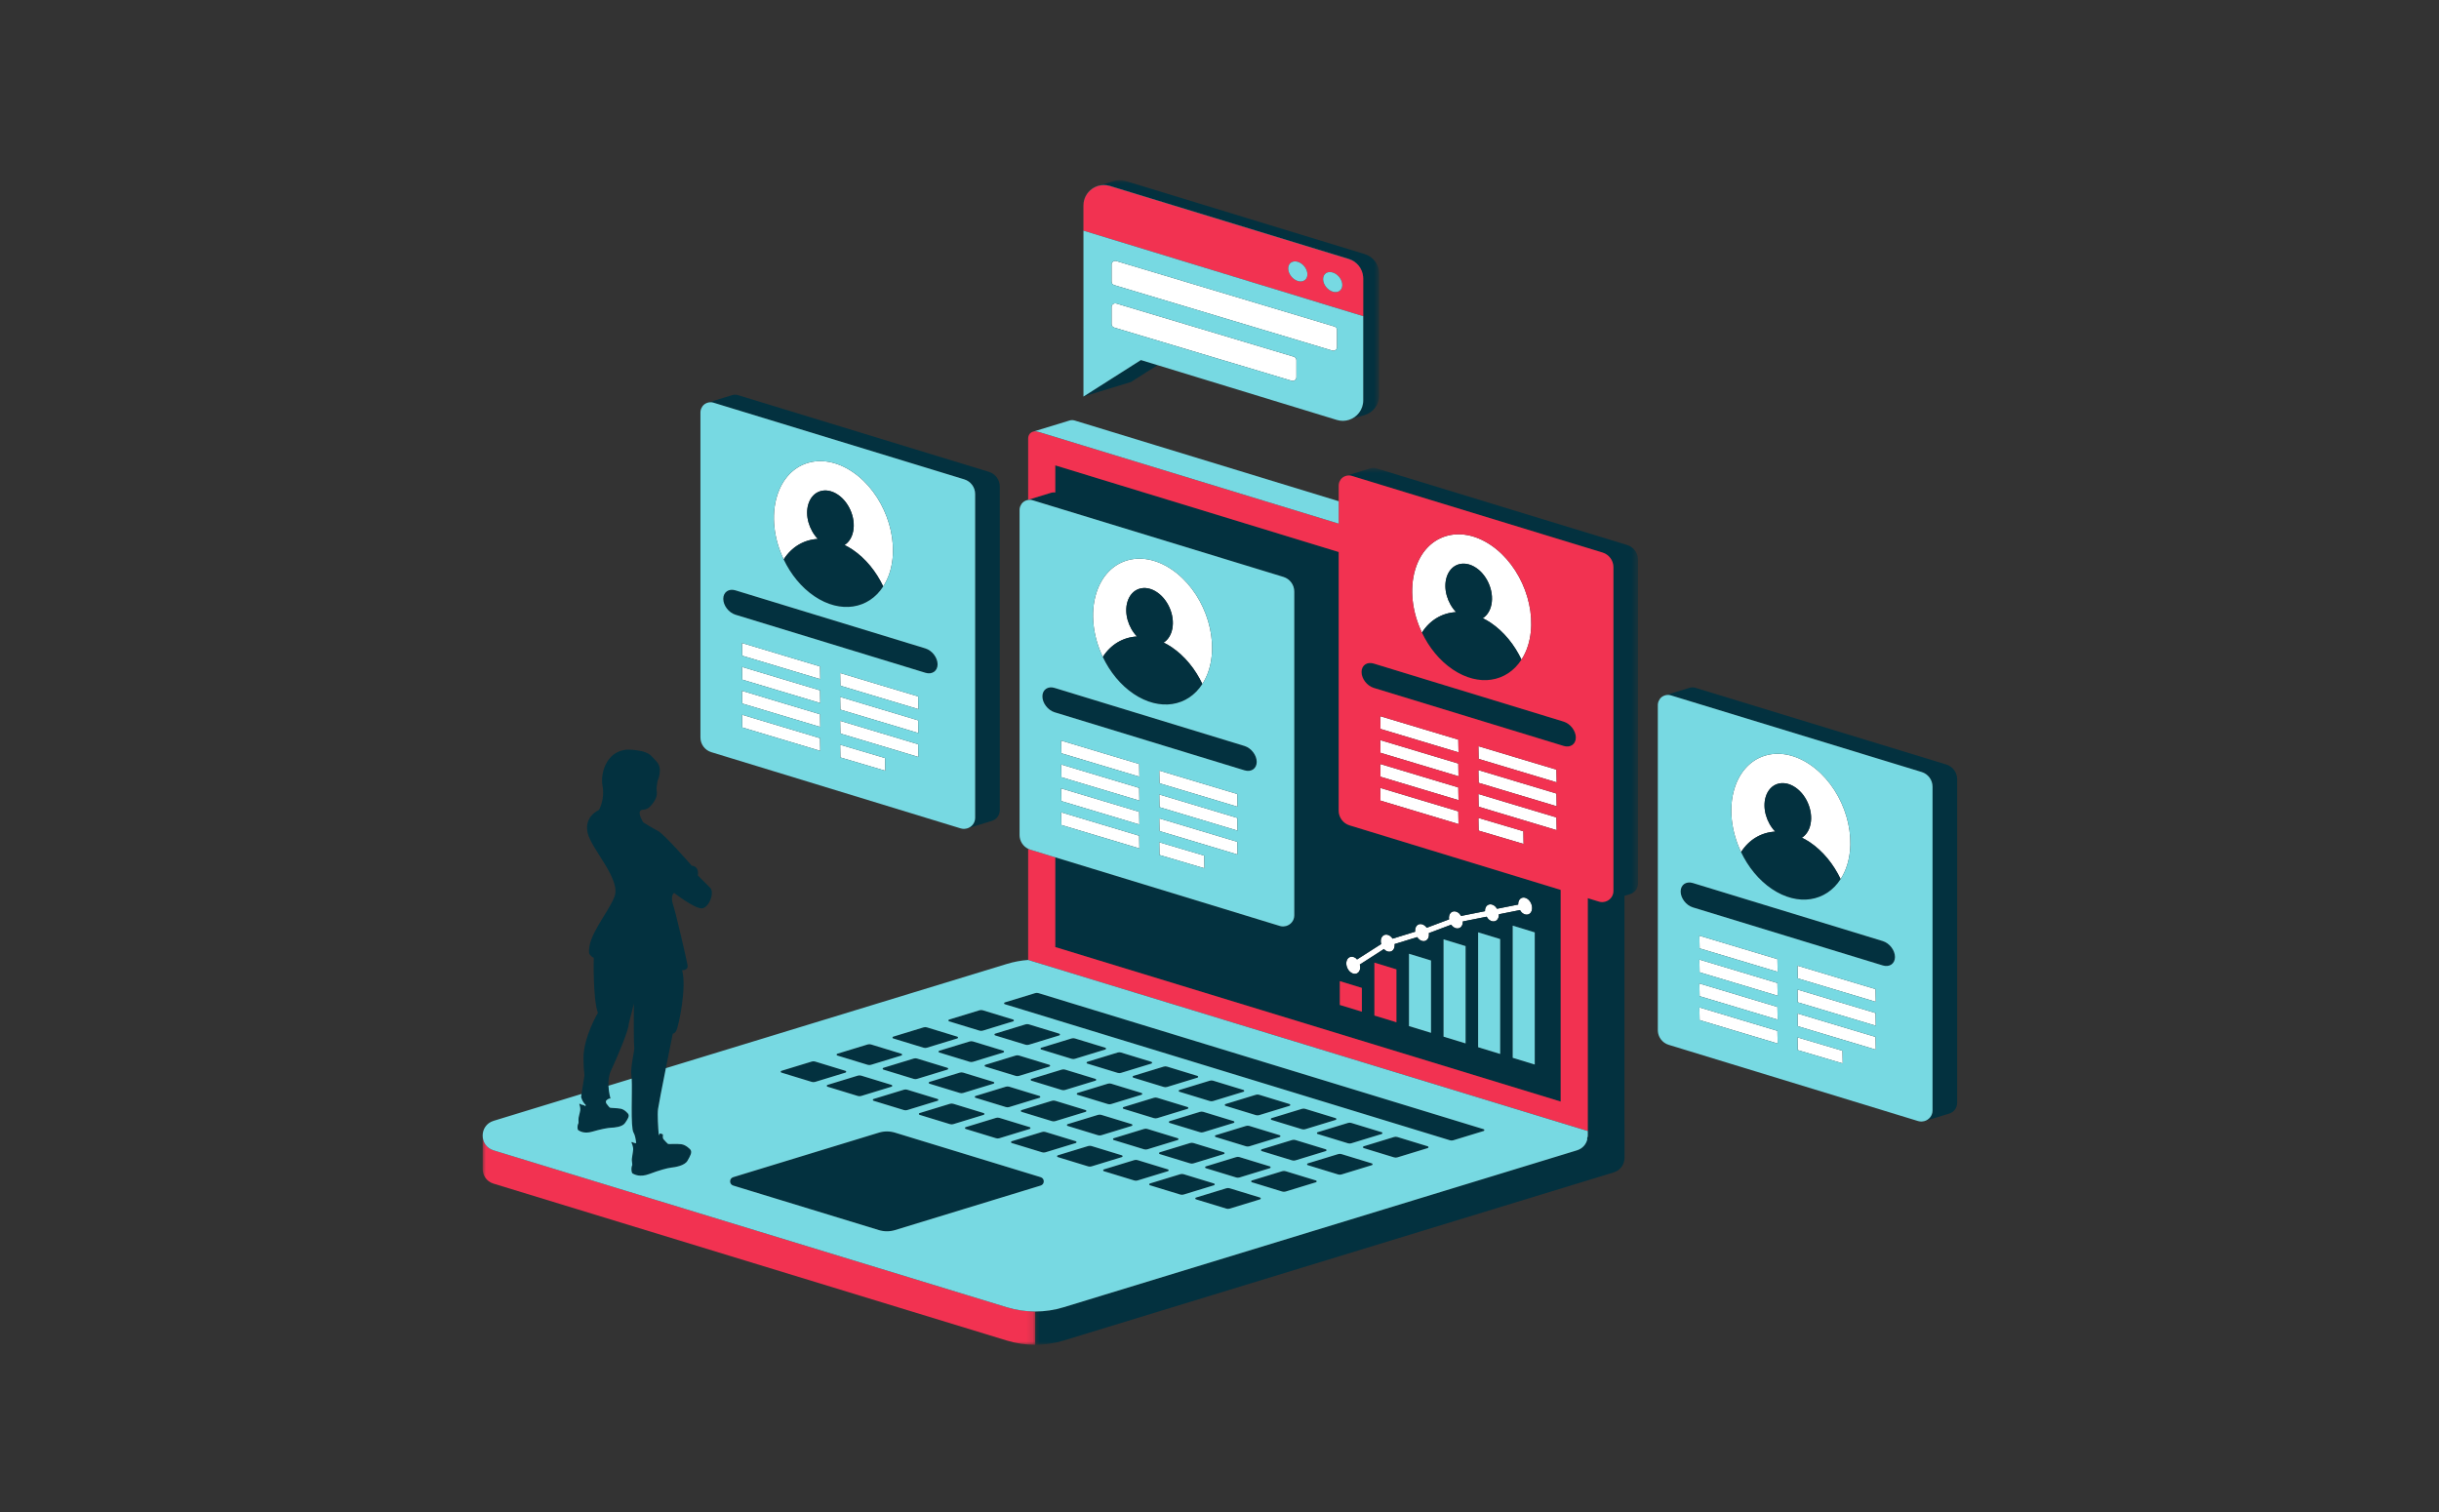 <?xml version="1.0" encoding="UTF-8"?>
<svg width="379px" height="235px" viewBox="0 0 379 235" version="1.1" xmlns="http://www.w3.org/2000/svg" xmlns:xlink="http://www.w3.org/1999/xlink">
    <rect x="0" y="0" width="379" height="235" fill="#333333" stroke="none"/>
    <!-- Generator: Sketch 63.1 (92452) - https://sketch.com -->
    <title>Icon 2</title>
    <desc>Created with Sketch.</desc>
    <defs>
        <polygon id="path-1" points="0.864 0.72 94.534 0.72 94.534 137 0.864 137"></polygon>
        <polygon id="path-3" points="0.628 0.006 44.312 0.006 44.312 37.264 0.628 37.264"></polygon>
        <polygon id="path-5" points="0 0.489 85.864 0.489 85.864 33 0 33"></polygon>
    </defs>
    <g id="Icon-2" stroke="none" stroke-width="1" fill="none" fill-rule="evenodd">
        <g id="Group-232" transform="translate(75, 27)">
            <path d="M57.474,55.975 C57.233,56.763 56.791,57.346 56.233,57.7 C56.646,57.906 57.058,58.134 57.467,58.41 C59.514,59.79 61.153,61.836 62.248,64.138 C62.667,63.485 63.021,62.748 63.278,61.91 C64.911,56.569 62.309,49.592 57.467,46.326 C52.625,43.06 47.377,44.743 45.744,50.084 C44.801,53.168 45.276,56.794 46.773,59.939 C48.027,57.984 49.932,56.871 52.087,56.756 C50.725,55.338 50.069,53.116 50.611,51.346 C51.25,49.255 53.304,48.596 55.2,49.875 C57.095,51.153 58.113,53.884 57.474,55.975" id="Fill-1" fill="#FFFFFF"></path>
            <polygon id="Fill-3" fill="#FFFFFF" points="40.303 72.932 40.339 74.904 52.461 78.547 52.426 76.576"></polygon>
            <polygon id="Fill-5" fill="#FFFFFF" points="40.303 76.647 40.339 78.619 52.461 82.262 52.426 80.291"></polygon>
            <polygon id="Fill-7" fill="#FFFFFF" points="40.303 80.362 40.339 82.334 52.461 85.977 52.426 84.006"></polygon>
            <polygon id="Fill-9" fill="#FFFFFF" points="40.303 84.077 40.339 86.049 52.461 89.692 52.426 87.721"></polygon>
            <polygon id="Fill-11" fill="#FFFFFF" points="55.59 79.567 67.713 83.21 67.675 81.238 55.553 77.595"></polygon>
            <polygon id="Fill-13" fill="#FFFFFF" points="67.676 84.953 55.553 81.309 55.59 83.282 67.712 86.925"></polygon>
            <polygon id="Fill-15" fill="#FFFFFF" points="55.59 86.997 67.713 90.64 67.675 88.668 55.553 85.025"></polygon>
            <polygon id="Fill-17" fill="#FFFFFF" points="55.553 88.74 55.589 90.712 62.572 92.784 62.536 90.811"></polygon>
            <path d="M101.677,71.917 C100.315,70.499 99.659,68.277 100.2,66.507 C100.839,64.416 102.894,63.757 104.789,65.036 C106.684,66.314 107.703,69.045 107.064,71.136 C106.823,71.924 106.381,72.507 105.823,72.861 C106.235,73.067 106.648,73.295 107.057,73.571 C109.103,74.951 110.742,76.997 111.838,79.299 C112.257,78.646 112.611,77.91 112.867,77.071 C114.5,71.73 111.899,64.753 107.057,61.487 C102.215,58.222 96.967,59.904 95.334,65.245 C94.391,68.329 94.866,71.955 96.363,75.101 C97.617,73.145 99.522,72.033 101.677,71.917" id="Fill-19" fill="#FFFFFF"></path>
            <polygon id="Fill-21" fill="#FFFFFF" points="102.051 93.708 102.015 91.736 89.893 88.093 89.928 90.065"></polygon>
            <polygon id="Fill-23" fill="#FFFFFF" points="102.051 97.423 102.015 95.451 89.893 91.809 89.928 93.78"></polygon>
            <polygon id="Fill-25" fill="#FFFFFF" points="102.051 101.138 102.015 99.166 89.893 95.524 89.928 97.495"></polygon>
            <polygon id="Fill-27" fill="#FFFFFF" points="102.051 104.853 102.015 102.881 89.893 99.239 89.928 101.21"></polygon>
            <polygon id="Fill-29" fill="#FFFFFF" points="117.266 96.4 105.143 92.756 105.179 94.728 117.302 98.372"></polygon>
            <polygon id="Fill-31" fill="#FFFFFF" points="105.179 98.443 117.302 102.087 117.266 100.115 105.143 96.471"></polygon>
            <polygon id="Fill-33" fill="#FFFFFF" points="117.266 103.829 105.143 100.185 105.179 102.157 117.302 105.801"></polygon>
            <polygon id="Fill-35" fill="#FFFFFF" points="105.179 105.872 112.162 107.944 112.126 105.973 105.143 103.9"></polygon>
            <path d="M151.267,68.13 C149.905,66.712 149.248,64.491 149.79,62.72 C150.429,60.629 152.484,59.971 154.379,61.249 C156.274,62.527 157.293,65.258 156.654,67.349 C156.413,68.137 155.971,68.72 155.413,69.074 C155.825,69.28 156.238,69.508 156.647,69.784 C158.693,71.165 160.332,73.211 161.428,75.513 C161.847,74.859 162.201,74.123 162.457,73.285 C164.09,67.943 161.489,60.966 156.647,57.701 C151.805,54.435 146.557,56.117 144.924,61.458 C143.981,64.542 144.456,68.168 145.953,71.314 C147.207,69.358 149.112,68.246 151.267,68.13" id="Fill-37" fill="#FFFFFF"></path>
            <polygon id="Fill-39" fill="#FFFFFF" points="151.641 89.921 151.605 87.949 139.482 84.306 139.518 86.278"></polygon>
            <polygon id="Fill-41" fill="#FFFFFF" points="151.641 93.636 151.605 91.664 139.482 88.021 139.518 89.993"></polygon>
            <polygon id="Fill-43" fill="#FFFFFF" points="151.641 97.351 151.605 95.379 139.482 91.736 139.518 93.707"></polygon>
            <polygon id="Fill-45" fill="#FFFFFF" points="151.641 101.066 151.605 99.094 139.482 95.451 139.518 97.422"></polygon>
            <polygon id="Fill-47" fill="#FFFFFF" points="154.769 90.941 166.892 94.585 166.856 92.612 154.733 88.969"></polygon>
            <polygon id="Fill-49" fill="#FFFFFF" points="166.856 96.326 154.733 92.683 154.769 94.656 166.892 98.299"></polygon>
            <polygon id="Fill-51" fill="#FFFFFF" points="166.856 100.041 154.733 96.398 154.769 98.37 166.892 102.014"></polygon>
            <polygon id="Fill-53" fill="#FFFFFF" points="154.769 102.085 161.752 104.157 161.716 102.186 154.733 100.113"></polygon>
            <path d="M200.857,102.24 C199.495,100.822 198.838,98.6 199.38,96.829 C200.019,94.739 202.074,94.081 203.969,95.359 C205.864,96.636 206.882,99.368 206.243,101.459 C206.003,102.246 205.561,102.829 205.003,103.183 C205.415,103.389 205.828,103.618 206.237,103.894 C208.283,105.273 209.922,107.32 211.018,109.623 C211.437,108.969 211.791,108.231 212.047,107.394 C213.68,102.052 211.079,95.076 206.237,91.809 C201.395,88.544 196.147,90.227 194.513,95.567 C193.571,98.651 194.046,102.278 195.543,105.424 C196.797,103.468 198.702,102.356 200.857,102.24" id="Fill-55" fill="#FFFFFF"></path>
            <polygon id="Fill-57" fill="#FFFFFF" points="201.231 124.031 201.195 122.059 189.072 118.417 189.108 120.388"></polygon>
            <polygon id="Fill-59" fill="#FFFFFF" points="201.231 127.745 201.195 125.773 189.072 122.131 189.108 124.102"></polygon>
            <polygon id="Fill-61" fill="#FFFFFF" points="201.231 131.46 201.195 129.488 189.072 125.846 189.108 127.817"></polygon>
            <polygon id="Fill-63" fill="#FFFFFF" points="201.231 135.175 201.195 133.203 189.072 129.561 189.108 131.532"></polygon>
            <polygon id="Fill-65" fill="#FFFFFF" points="204.359 125.05 216.482 128.694 216.446 126.722 204.323 123.078"></polygon>
            <polygon id="Fill-67" fill="#FFFFFF" points="216.446 130.437 204.322 126.793 204.358 128.765 216.482 132.409"></polygon>
            <polygon id="Fill-69" fill="#FFFFFF" points="216.446 134.152 204.322 130.508 204.358 132.48 216.482 136.124"></polygon>
            <polygon id="Fill-71" fill="#FFFFFF" points="204.359 136.195 211.342 138.267 211.306 136.296 204.323 134.223"></polygon>
            <path d="M134.941,124.149 C135.509,124.533 136.125,124.336 136.316,123.709 C136.394,123.455 136.372,123.171 136.302,122.897 L140.057,120.487 C140.133,120.566 140.204,120.653 140.294,120.713 C140.861,121.097 141.478,120.9 141.669,120.273 C141.722,120.098 141.729,119.91 141.711,119.718 L145.214,118.638 C145.329,118.806 145.462,118.96 145.627,119.07 C146.195,119.454 146.811,119.256 147.003,118.629 C147.061,118.436 147.059,118.227 147.031,118.016 L150.497,116.71 C150.606,116.859 150.734,116.993 150.883,117.094 C151.452,117.477 152.067,117.28 152.259,116.653 C152.303,116.511 152.314,116.357 152.308,116.203 L156.014,115.465 C156.138,115.676 156.288,115.871 156.484,116.003 C157.053,116.386 157.669,116.189 157.86,115.562 C157.906,115.413 157.92,115.251 157.912,115.087 L161.187,114.435 C161.309,114.638 161.456,114.824 161.646,114.953 C162.214,115.336 162.83,115.138 163.022,114.511 C163.213,113.884 162.908,113.066 162.339,112.683 C161.772,112.299 161.156,112.497 160.964,113.124 C160.92,113.266 160.91,113.42 160.915,113.576 L157.628,114.232 C157.506,114.037 157.363,113.858 157.178,113.734 C156.61,113.35 155.994,113.547 155.803,114.174 C155.761,114.31 155.753,114.458 155.756,114.605 L152.04,115.346 C151.917,115.142 151.77,114.954 151.578,114.825 C151.009,114.441 150.394,114.639 150.202,115.265 C150.143,115.458 150.145,115.668 150.173,115.878 L146.706,117.181 C146.597,117.033 146.469,116.901 146.321,116.801 C145.753,116.418 145.137,116.615 144.945,117.242 C144.892,117.417 144.885,117.605 144.903,117.795 L141.399,118.876 C141.285,118.708 141.151,118.555 140.987,118.444 C140.419,118.061 139.803,118.258 139.612,118.885 C139.533,119.143 139.556,119.432 139.629,119.712 L135.872,122.109 C135.796,122.028 135.725,121.941 135.635,121.879 C135.067,121.497 134.451,121.694 134.259,122.321 C134.068,122.948 134.373,123.766 134.941,124.149" id="Fill-73" fill="#FFFFFF"></path>
            <path d="M98.137,17.306 L132.022,27.481 C132.393,27.594 132.768,27.316 132.768,26.929 L132.768,24.295 C132.768,24.04 132.601,23.816 132.358,23.742 L98.473,13.567 C98.102,13.454 97.727,13.732 97.727,14.12 L97.727,16.754 C97.727,17.008 97.894,17.232 98.137,17.306" id="Fill-75" fill="#FFFFFF"></path>
            <path d="M98.137,23.906 L125.709,32.173 C126.08,32.285 126.454,32.008 126.454,31.62 L126.454,28.987 C126.454,28.732 126.288,28.508 126.045,28.434 L98.473,20.167 C98.102,20.054 97.727,20.332 97.727,20.72 L97.727,23.354 C97.727,23.608 97.894,23.832 98.137,23.906" id="Fill-77" fill="#FFFFFF"></path>
            <path d="M85.41,40.12 L85.413,40.122 C85.418,40.12 85.422,40.117 85.428,40.115 L85.41,40.12 Z" id="Fill-79" fill="#03313F"></path>
            <path d="M64.075,164.168 L84.038,158.064 L86.711,157.247 C87.032,157.149 87.193,156.872 87.193,156.596 C87.193,156.319 87.032,156.043 86.711,155.945 L64.075,149.024 C63.259,148.775 62.387,148.775 61.571,149.024 L38.935,155.945 C38.614,156.043 38.453,156.319 38.453,156.596 C38.453,156.872 38.614,157.149 38.935,157.247 L41.608,158.064 L61.571,164.168 C62.387,164.417 63.259,164.417 64.075,164.168" id="Fill-81" fill="#03313F"></path>
            <path d="M77.201,130.008 L72.474,131.453 C72.407,131.474 72.373,131.531 72.373,131.59 C72.373,131.648 72.407,131.705 72.474,131.726 L73.032,131.896 L77.201,133.171 C77.371,133.223 77.554,133.223 77.724,133.171 L81.893,131.896 L82.451,131.726 C82.518,131.705 82.552,131.648 82.552,131.59 C82.552,131.531 82.518,131.474 82.451,131.453 L77.724,130.008 C77.554,129.956 77.371,129.956 77.201,130.008" id="Fill-83" fill="#03313F"></path>
            <path d="M84.882,132.197 C84.712,132.145 84.528,132.145 84.359,132.197 L79.632,133.642 C79.564,133.663 79.531,133.72 79.531,133.778 C79.531,133.837 79.564,133.894 79.632,133.915 L80.189,134.085 L84.359,135.36 C84.528,135.412 84.712,135.412 84.882,135.36 L89.05,134.085 L89.609,133.915 C89.675,133.894 89.71,133.837 89.71,133.778 C89.71,133.72 89.675,133.663 89.609,133.642 L84.882,132.197 Z" id="Fill-85" fill="#03313F"></path>
            <path d="M92.039,134.385 C91.869,134.333 91.686,134.333 91.516,134.385 L86.789,135.83 C86.722,135.851 86.688,135.908 86.688,135.966 C86.688,136.024 86.722,136.082 86.789,136.103 L87.347,136.273 L91.516,137.547 C91.686,137.6 91.869,137.6 92.039,137.547 L96.208,136.273 L96.767,136.103 C96.833,136.082 96.867,136.024 96.867,135.966 C96.867,135.908 96.833,135.851 96.767,135.83 L92.039,134.385 Z" id="Fill-87" fill="#03313F"></path>
            <path d="M99.197,136.573 C99.026,136.522 98.844,136.522 98.674,136.573 L93.947,138.018 C93.88,138.04 93.846,138.096 93.846,138.155 C93.846,138.213 93.88,138.269 93.947,138.291 L94.505,138.462 L98.674,139.736 C98.844,139.788 99.026,139.788 99.197,139.736 L103.366,138.462 L103.924,138.291 C103.991,138.269 104.025,138.213 104.025,138.155 C104.025,138.096 103.991,138.04 103.924,138.018 L99.197,136.573 Z" id="Fill-89" fill="#03313F"></path>
            <path d="M106.355,138.762 C106.185,138.71 106.002,138.71 105.832,138.762 L101.105,140.207 C101.038,140.228 101.004,140.285 101.004,140.343 C101.004,140.401 101.038,140.458 101.105,140.479 L101.663,140.65 L105.832,141.924 C106.002,141.977 106.185,141.977 106.355,141.924 L110.524,140.65 L111.082,140.479 C111.149,140.458 111.183,140.401 111.183,140.343 C111.183,140.285 111.149,140.228 111.082,140.207 L106.355,138.762 Z" id="Fill-91" fill="#03313F"></path>
            <path d="M113.513,140.951 C113.343,140.898 113.16,140.898 112.99,140.951 L108.263,142.395 C108.196,142.417 108.162,142.474 108.162,142.531 C108.162,142.589 108.196,142.647 108.263,142.667 L108.821,142.839 L112.99,144.113 C113.16,144.165 113.343,144.165 113.513,144.113 L117.682,142.839 L118.24,142.667 C118.307,142.647 118.341,142.589 118.341,142.531 C118.341,142.474 118.307,142.417 118.24,142.395 L113.513,140.951 Z" id="Fill-93" fill="#03313F"></path>
            <path d="M120.671,143.139 C120.501,143.086 120.319,143.086 120.148,143.139 L115.421,144.584 C115.354,144.605 115.32,144.662 115.32,144.72 C115.32,144.778 115.354,144.835 115.421,144.856 L115.979,145.027 L120.148,146.301 C120.319,146.353 120.501,146.353 120.671,146.301 L124.84,145.027 L125.399,144.856 C125.465,144.835 125.499,144.778 125.499,144.72 C125.499,144.662 125.465,144.605 125.399,144.584 L120.671,143.139 Z" id="Fill-95" fill="#03313F"></path>
            <path d="M127.829,145.327 C127.659,145.274 127.476,145.274 127.306,145.327 L122.579,146.771 C122.512,146.793 122.478,146.85 122.478,146.908 C122.478,146.966 122.512,147.023 122.579,147.044 L123.137,147.215 L127.306,148.489 C127.476,148.541 127.659,148.541 127.829,148.489 L131.998,147.215 L132.556,147.044 C132.623,147.023 132.657,146.966 132.657,146.908 C132.657,146.85 132.623,146.793 132.556,146.771 L127.829,145.327 Z" id="Fill-97" fill="#03313F"></path>
            <path d="M134.987,147.516 C134.816,147.463 134.633,147.463 134.464,147.516 L129.737,148.96 C129.669,148.981 129.636,149.039 129.636,149.097 C129.636,149.155 129.669,149.212 129.737,149.233 L130.294,149.404 L134.464,150.678 C134.633,150.73 134.816,150.73 134.987,150.678 L139.155,149.404 L139.714,149.233 C139.78,149.212 139.815,149.155 139.815,149.097 C139.815,149.039 139.78,148.981 139.714,148.96 L134.987,147.516 Z" id="Fill-99" fill="#03313F"></path>
            <path d="M142.144,152.867 L146.313,151.593 L146.871,151.422 C146.938,151.4 146.972,151.344 146.972,151.286 C146.972,151.226 146.938,151.169 146.871,151.149 L142.144,149.703 C141.974,149.651 141.791,149.651 141.621,149.703 L136.894,151.149 C136.827,151.169 136.793,151.226 136.793,151.286 C136.793,151.344 136.827,151.4 136.894,151.422 L137.452,151.593 L141.621,152.867 C141.791,152.918 141.974,152.918 142.144,152.867" id="Fill-101" fill="#03313F"></path>
            <path d="M69.037,132.664 C68.867,132.611 68.684,132.611 68.515,132.664 L63.787,134.109 C63.72,134.13 63.686,134.187 63.686,134.245 C63.686,134.303 63.72,134.36 63.787,134.381 L64.345,134.552 L68.515,135.826 C68.684,135.878 68.867,135.878 69.037,135.826 L73.206,134.552 L73.765,134.381 C73.831,134.36 73.865,134.303 73.865,134.245 C73.865,134.187 73.831,134.13 73.765,134.109 L69.037,132.664 Z" id="Fill-103" fill="#03313F"></path>
            <path d="M75.672,134.853 L70.945,136.297 C70.879,136.319 70.844,136.376 70.844,136.434 C70.844,136.492 70.879,136.549 70.945,136.57 L71.504,136.741 L75.672,138.015 C75.843,138.067 76.025,138.067 76.195,138.015 L80.365,136.741 L80.922,136.57 C80.99,136.549 81.023,136.492 81.023,136.434 C81.023,136.376 80.99,136.319 80.922,136.297 L76.195,134.853 C76.025,134.8 75.843,134.8 75.672,134.853" id="Fill-105" fill="#03313F"></path>
            <path d="M83.353,137.041 C83.183,136.988 83,136.988 82.83,137.041 L78.103,138.485 C78.036,138.506 78.002,138.564 78.002,138.622 C78.002,138.68 78.036,138.737 78.103,138.758 L78.661,138.929 L82.83,140.203 C83,140.255 83.183,140.255 83.353,140.203 L87.522,138.929 L88.08,138.758 C88.147,138.737 88.181,138.68 88.181,138.622 C88.181,138.564 88.147,138.506 88.08,138.485 L83.353,137.041 Z" id="Fill-107" fill="#03313F"></path>
            <path d="M90.511,139.229 C90.341,139.177 90.158,139.177 89.988,139.229 L85.261,140.674 C85.194,140.695 85.16,140.752 85.16,140.811 C85.16,140.869 85.194,140.926 85.261,140.947 L85.819,141.118 L89.988,142.392 C90.158,142.444 90.341,142.444 90.511,142.392 L94.68,141.118 L95.239,140.947 C95.305,140.926 95.339,140.869 95.339,140.811 C95.339,140.752 95.305,140.695 95.239,140.674 L90.511,139.229 Z" id="Fill-109" fill="#03313F"></path>
            <path d="M97.669,141.417 C97.498,141.365 97.316,141.365 97.146,141.417 L92.419,142.862 C92.352,142.883 92.318,142.94 92.318,142.998 C92.318,143.057 92.352,143.114 92.419,143.135 L92.977,143.305 L97.146,144.58 C97.316,144.632 97.498,144.632 97.669,144.58 L101.838,143.305 L102.396,143.135 C102.463,143.114 102.497,143.057 102.497,142.998 C102.497,142.94 102.463,142.883 102.396,142.862 L97.669,141.417 Z" id="Fill-111" fill="#03313F"></path>
            <path d="M104.827,143.606 C104.657,143.554 104.474,143.554 104.304,143.606 L99.577,145.051 C99.51,145.072 99.476,145.129 99.476,145.187 C99.476,145.245 99.51,145.303 99.577,145.324 L100.135,145.494 L104.304,146.769 C104.474,146.821 104.657,146.821 104.827,146.769 L108.996,145.494 L109.554,145.324 C109.621,145.303 109.655,145.245 109.655,145.187 C109.655,145.129 109.621,145.072 109.554,145.051 L104.827,143.606 Z" id="Fill-113" fill="#03313F"></path>
            <path d="M111.985,145.794 C111.815,145.742 111.632,145.742 111.462,145.794 L106.735,147.239 C106.668,147.26 106.634,147.317 106.634,147.375 C106.634,147.433 106.668,147.49 106.735,147.512 L107.293,147.682 L111.462,148.956 C111.632,149.009 111.815,149.009 111.985,148.956 L116.154,147.682 L116.712,147.512 C116.779,147.49 116.813,147.433 116.813,147.375 C116.813,147.317 116.779,147.26 116.712,147.239 L111.985,145.794 Z" id="Fill-115" fill="#03313F"></path>
            <path d="M119.142,147.983 C118.972,147.931 118.79,147.931 118.619,147.983 L113.892,149.428 C113.825,149.449 113.791,149.506 113.791,149.564 C113.791,149.622 113.825,149.679 113.892,149.7 L114.45,149.871 L118.619,151.145 C118.79,151.198 118.972,151.198 119.142,151.145 L123.311,149.871 L123.87,149.7 C123.936,149.679 123.97,149.622 123.97,149.564 C123.97,149.506 123.936,149.449 123.87,149.428 L119.142,147.983 Z" id="Fill-117" fill="#03313F"></path>
            <path d="M126.3,153.333 L130.47,152.059 L131.028,151.888 C131.095,151.867 131.129,151.81 131.129,151.752 C131.129,151.694 131.095,151.637 131.028,151.616 L126.3,150.171 C126.13,150.119 125.948,150.119 125.778,150.171 L121.05,151.616 C120.984,151.637 120.95,151.694 120.95,151.752 C120.95,151.81 120.984,151.867 121.05,151.888 L121.609,152.059 L125.778,153.333 C125.948,153.386 126.13,153.386 126.3,153.333" id="Fill-119" fill="#03313F"></path>
            <path d="M133.458,155.522 L137.627,154.248 L138.185,154.077 C138.252,154.056 138.286,153.999 138.286,153.941 C138.286,153.883 138.252,153.826 138.185,153.805 L133.458,152.36 C133.288,152.307 133.105,152.307 132.935,152.36 L128.208,153.805 C128.141,153.826 128.107,153.883 128.107,153.941 C128.107,153.999 128.141,154.056 128.208,154.077 L128.766,154.248 L132.935,155.522 C133.105,155.575 133.288,155.575 133.458,155.522" id="Fill-121" fill="#03313F"></path>
            <path d="M59.828,135.32 L55.101,136.765 C55.034,136.786 55,136.843 55,136.901 C55,136.959 55.034,137.016 55.101,137.038 L55.659,137.208 L59.828,138.482 C59.998,138.535 60.181,138.535 60.351,138.482 L64.52,137.208 L65.078,137.038 C65.145,137.016 65.179,136.959 65.179,136.901 C65.179,136.843 65.145,136.786 65.078,136.765 L60.351,135.32 C60.181,135.268 59.998,135.268 59.828,135.32" id="Fill-123" fill="#03313F"></path>
            <path d="M72.237,139.225 C72.303,139.204 72.338,139.147 72.338,139.089 C72.338,139.032 72.303,138.974 72.237,138.954 L67.508,137.508 C67.338,137.456 67.156,137.456 66.987,137.508 L62.258,138.954 C62.193,138.974 62.158,139.032 62.158,139.089 C62.158,139.147 62.193,139.204 62.258,139.225 L62.818,139.396 L66.987,140.67 C67.156,140.723 67.338,140.723 67.508,140.67 L71.678,139.396 L72.237,139.225 Z" id="Fill-125" fill="#03313F"></path>
            <path d="M69.975,141.584 L74.144,142.858 C74.315,142.911 74.497,142.911 74.667,142.858 L78.836,141.584 L79.394,141.413 C79.461,141.393 79.495,141.335 79.495,141.277 C79.495,141.22 79.461,141.162 79.394,141.142 L74.667,139.696 C74.497,139.645 74.315,139.645 74.144,139.696 L69.417,141.142 C69.35,141.162 69.316,141.22 69.316,141.277 C69.316,141.335 69.35,141.393 69.417,141.413 L69.975,141.584 Z" id="Fill-127" fill="#03313F"></path>
            <path d="M77.133,143.773 L81.302,145.047 C81.472,145.099 81.654,145.099 81.825,145.047 L85.994,143.773 L86.552,143.602 C86.619,143.582 86.653,143.524 86.653,143.466 C86.653,143.409 86.619,143.351 86.552,143.331 L81.825,141.885 C81.654,141.833 81.472,141.833 81.302,141.885 L76.575,143.331 C76.508,143.351 76.474,143.409 76.474,143.466 C76.474,143.524 76.508,143.582 76.575,143.602 L77.133,143.773 Z" id="Fill-129" fill="#03313F"></path>
            <path d="M84.291,145.961 L88.46,147.235 C88.63,147.287 88.812,147.287 88.983,147.235 L93.152,145.961 L93.71,145.79 C93.777,145.77 93.811,145.712 93.811,145.654 C93.811,145.597 93.777,145.539 93.71,145.519 L88.983,144.073 C88.812,144.021 88.63,144.021 88.46,144.073 L83.733,145.519 C83.666,145.539 83.632,145.597 83.632,145.654 C83.632,145.712 83.666,145.77 83.733,145.79 L84.291,145.961 Z" id="Fill-131" fill="#03313F"></path>
            <path d="M91.448,148.15 L95.617,149.424 C95.788,149.476 95.969,149.476 96.14,149.424 L100.309,148.15 L100.867,147.979 C100.934,147.959 100.968,147.901 100.968,147.843 C100.968,147.786 100.934,147.727 100.867,147.708 L96.14,146.262 C95.969,146.21 95.788,146.21 95.617,146.262 L90.89,147.708 C90.823,147.727 90.789,147.786 90.789,147.843 C90.789,147.901 90.823,147.959 90.89,147.979 L91.448,148.15 Z" id="Fill-133" fill="#03313F"></path>
            <path d="M108.026,150.167 C108.093,150.146 108.127,150.089 108.127,150.031 C108.127,149.973 108.093,149.915 108.026,149.895 L103.299,148.449 C103.129,148.397 102.946,148.397 102.776,148.449 L98.049,149.895 C97.982,149.915 97.948,149.973 97.948,150.031 C97.948,150.089 97.982,150.146 98.049,150.167 L98.607,150.338 L102.776,151.612 C102.946,151.664 103.129,151.664 103.299,151.612 L107.468,150.338 L108.026,150.167 Z" id="Fill-135" fill="#03313F"></path>
            <path d="M105.764,152.526 L109.933,153.801 C110.103,153.853 110.285,153.853 110.456,153.801 L114.625,152.526 L115.183,152.356 C115.25,152.336 115.284,152.278 115.284,152.219 C115.284,152.162 115.25,152.104 115.183,152.084 L110.456,150.638 C110.285,150.587 110.103,150.587 109.933,150.638 L105.206,152.084 C105.139,152.104 105.105,152.162 105.105,152.219 C105.105,152.278 105.139,152.336 105.206,152.356 L105.764,152.526 Z" id="Fill-137" fill="#03313F"></path>
            <path d="M112.922,154.714 L117.091,155.989 C117.262,156.041 117.443,156.041 117.614,155.989 L121.783,154.714 L122.341,154.544 C122.408,154.524 122.442,154.466 122.442,154.407 C122.442,154.35 122.408,154.292 122.341,154.272 L117.614,152.826 C117.443,152.775 117.262,152.775 117.091,152.826 L112.364,154.272 C112.297,154.292 112.263,154.35 112.263,154.407 C112.263,154.466 112.297,154.524 112.364,154.544 L112.922,154.714 Z" id="Fill-139" fill="#03313F"></path>
            <path d="M124.772,158.178 L128.941,156.903 L129.499,156.733 C129.566,156.712 129.6,156.654 129.6,156.596 C129.6,156.538 129.566,156.481 129.499,156.46 L124.772,155.015 C124.602,154.963 124.419,154.963 124.249,155.015 L119.522,156.46 C119.455,156.481 119.421,156.538 119.421,156.596 C119.421,156.654 119.455,156.712 119.522,156.733 L120.08,156.903 L124.249,158.178 C124.419,158.23 124.602,158.23 124.772,158.178" id="Fill-141" fill="#03313F"></path>
            <path d="M51.142,137.975 L46.415,139.42 C46.348,139.441 46.314,139.498 46.314,139.557 C46.314,139.615 46.348,139.672 46.415,139.693 L46.973,139.864 L51.142,141.138 C51.312,141.19 51.495,141.19 51.665,141.138 L55.834,139.864 L56.392,139.693 C56.459,139.672 56.493,139.615 56.493,139.557 C56.493,139.498 56.459,139.441 56.392,139.42 L51.665,137.975 C51.495,137.923 51.312,137.923 51.142,137.975" id="Fill-143" fill="#03313F"></path>
            <path d="M54.131,142.051 L58.3,143.326 C58.47,143.378 58.652,143.378 58.823,143.326 L62.992,142.051 L63.55,141.881 C63.617,141.861 63.651,141.803 63.651,141.744 C63.651,141.687 63.617,141.629 63.55,141.609 L58.823,140.163 C58.652,140.112 58.47,140.112 58.3,140.163 L53.573,141.609 C53.506,141.629 53.472,141.687 53.472,141.744 C53.472,141.803 53.506,141.861 53.573,141.881 L54.131,142.051 Z" id="Fill-145" fill="#03313F"></path>
            <path d="M61.289,144.239 L65.458,145.514 C65.628,145.566 65.81,145.566 65.981,145.514 L70.15,144.239 L70.708,144.07 C70.775,144.049 70.809,143.99 70.809,143.933 C70.809,143.875 70.775,143.817 70.708,143.798 L65.981,142.351 C65.81,142.3 65.628,142.3 65.458,142.351 L60.731,143.798 C60.664,143.817 60.63,143.875 60.63,143.933 C60.63,143.99 60.664,144.049 60.731,144.07 L61.289,144.239 Z" id="Fill-147" fill="#03313F"></path>
            <path d="M68.447,146.428 L72.615,147.703 C72.787,147.755 72.969,147.755 73.138,147.703 L77.308,146.428 L77.865,146.258 C77.933,146.238 77.966,146.179 77.966,146.121 C77.966,146.064 77.933,146.006 77.865,145.986 L73.138,144.54 C72.969,144.489 72.787,144.489 72.615,144.54 L67.888,145.986 C67.822,146.006 67.787,146.064 67.787,146.121 C67.787,146.179 67.822,146.238 67.888,146.258 L68.447,146.428 Z" id="Fill-149" fill="#03313F"></path>
            <path d="M75.605,148.617 L79.774,149.891 C79.944,149.944 80.126,149.944 80.297,149.891 L84.466,148.617 L85.024,148.446 C85.091,148.425 85.125,148.368 85.125,148.31 C85.125,148.252 85.091,148.195 85.024,148.174 L80.297,146.728 C80.126,146.678 79.944,146.678 79.774,146.728 L75.047,148.174 C74.98,148.195 74.946,148.252 74.946,148.31 C74.946,148.368 74.98,148.425 75.047,148.446 L75.605,148.617 Z" id="Fill-151" fill="#03313F"></path>
            <path d="M82.762,150.805 L86.931,152.079 C87.101,152.132 87.283,152.132 87.454,152.079 L91.623,150.805 L92.181,150.634 C92.248,150.614 92.282,150.556 92.282,150.498 C92.282,150.441 92.248,150.383 92.181,150.363 L87.454,148.917 C87.283,148.866 87.101,148.866 86.931,148.917 L82.204,150.363 C82.137,150.383 82.103,150.441 82.103,150.498 C82.103,150.556 82.137,150.614 82.204,150.634 L82.762,150.805 Z" id="Fill-153" fill="#03313F"></path>
            <path d="M89.261,152.687 C89.261,152.745 89.295,152.802 89.362,152.823 L89.92,152.994 L94.089,154.268 C94.26,154.321 94.441,154.321 94.612,154.268 L98.781,152.994 L99.339,152.823 C99.406,152.802 99.44,152.745 99.44,152.687 C99.44,152.629 99.406,152.572 99.339,152.551 L94.612,151.106 C94.441,151.053 94.26,151.053 94.089,151.106 L89.362,152.551 C89.295,152.572 89.261,152.629 89.261,152.687" id="Fill-155" fill="#03313F"></path>
            <path d="M97.078,155.182 L101.247,156.456 C101.417,156.508 101.599,156.508 101.77,156.456 L105.939,155.182 L106.497,155.011 C106.564,154.991 106.598,154.933 106.598,154.875 C106.598,154.818 106.564,154.76 106.497,154.74 L101.77,153.294 C101.599,153.242 101.417,153.242 101.247,153.294 L96.52,154.74 C96.453,154.76 96.419,154.818 96.419,154.875 C96.419,154.933 96.453,154.991 96.52,155.011 L97.078,155.182 Z" id="Fill-157" fill="#03313F"></path>
            <path d="M104.236,157.37 L108.405,158.644 C108.575,158.696 108.757,158.696 108.928,158.644 L113.097,157.37 L113.655,157.199 C113.722,157.179 113.756,157.121 113.756,157.063 C113.756,157.006 113.722,156.947 113.655,156.928 L108.928,155.482 C108.757,155.43 108.575,155.43 108.405,155.482 L103.678,156.928 C103.611,156.947 103.577,157.006 103.577,157.063 C103.577,157.121 103.611,157.179 103.678,157.199 L104.236,157.37 Z" id="Fill-159" fill="#03313F"></path>
            <path d="M111.394,159.559 L115.563,160.833 C115.734,160.885 115.915,160.885 116.086,160.833 L120.255,159.559 L120.813,159.388 C120.88,159.368 120.914,159.31 120.914,159.252 C120.914,159.195 120.88,159.136 120.813,159.116 L116.086,157.67 C115.915,157.619 115.734,157.619 115.563,157.67 L110.836,159.116 C110.769,159.136 110.735,159.195 110.735,159.252 C110.735,159.31 110.769,159.368 110.836,159.388 L111.394,159.559 Z" id="Fill-161" fill="#03313F"></path>
            <path d="M81.026,128.924 C81.026,128.982 81.06,129.039 81.127,129.06 L81.685,129.231 L150.308,150.21 C150.478,150.263 150.66,150.263 150.83,150.21 L155,148.936 L155.558,148.765 C155.625,148.744 155.658,148.687 155.658,148.629 C155.658,148.571 155.625,148.514 155.558,148.493 L86.377,127.343 C86.206,127.29 86.025,127.29 85.854,127.343 L81.127,128.788 C81.06,128.809 81.026,128.866 81.026,128.924" id="Fill-163" fill="#03313F"></path>
            <path d="M74.842,47.497 C75.845,47.804 76.53,48.729 76.53,49.778 L76.53,100.094 C76.53,100.913 75.969,101.556 75.251,101.752 C75.276,101.746 75.302,101.747 75.326,101.74 L79.113,100.582 C79.814,100.375 80.355,99.73 80.355,98.924 L80.355,48.609 C80.355,47.56 79.67,46.634 78.666,46.328 L39.683,34.41 C39.363,34.311 39.042,34.322 38.753,34.415 L34.966,35.573 C34.946,35.579 34.929,35.593 34.909,35.6 C35.204,35.5 35.53,35.478 35.859,35.579 L74.842,47.497 Z" id="Fill-165" fill="#03313F"></path>
            <path d="M39.282,68.532 L68.802,77.557 C69.843,77.875 70.695,77.284 70.695,76.243 C70.695,75.202 69.843,74.09 68.802,73.772 L39.282,64.747 C38.241,64.428 37.389,65.02 37.389,66.061 C37.389,67.102 38.241,68.214 39.282,68.532" id="Fill-167" fill="#03313F"></path>
            <path d="M46.773,59.94 C47.868,62.242 49.508,64.288 51.554,65.669 C55.636,68.421 59.998,67.647 62.248,64.139 C61.152,61.837 59.513,59.791 57.467,58.411 C57.058,58.134 56.646,57.907 56.232,57.701 C56.791,57.346 57.233,56.763 57.474,55.976 C58.113,53.885 57.095,51.154 55.199,49.876 C53.304,48.597 51.25,49.255 50.61,51.346 C50.069,53.117 50.725,55.338 52.087,56.756 C49.932,56.872 48.027,57.984 46.773,59.94" id="Fill-169" fill="#03313F"></path>
            <path d="M133.196,125.481 L136.621,126.528 L136.621,130.226 L133.196,129.179 L133.196,125.481 Z M134.258,122.321 C134.451,121.694 135.066,121.497 135.635,121.879 C135.725,121.941 135.797,122.028 135.871,122.109 L139.629,119.711 C139.555,119.432 139.532,119.143 139.612,118.885 C139.803,118.258 140.418,118.061 140.988,118.444 C141.151,118.555 141.285,118.708 141.399,118.876 L144.904,117.795 C144.885,117.605 144.892,117.417 144.945,117.242 C145.137,116.615 145.752,116.418 146.321,116.801 C146.469,116.901 146.596,117.033 146.706,117.181 L150.173,115.877 C150.144,115.668 150.143,115.458 150.202,115.265 C150.393,114.639 151.008,114.441 151.577,114.825 C151.769,114.954 151.917,115.142 152.04,115.346 L155.756,114.605 C155.752,114.458 155.761,114.31 155.803,114.174 C155.994,113.547 156.611,113.35 157.178,113.734 C157.363,113.858 157.506,114.037 157.627,114.232 L160.915,113.576 C160.91,113.42 160.921,113.266 160.964,113.124 C161.155,112.497 161.772,112.299 162.339,112.683 C162.907,113.066 163.213,113.884 163.022,114.511 C162.829,115.138 162.214,115.335 161.645,114.953 C161.456,114.824 161.309,114.638 161.186,114.435 L157.911,115.087 C157.919,115.251 157.905,115.413 157.859,115.562 C157.668,116.189 157.053,116.386 156.484,116.003 C156.287,115.871 156.137,115.676 156.013,115.465 L152.308,116.203 C152.314,116.357 152.303,116.511 152.258,116.653 C152.067,117.28 151.452,117.477 150.883,117.094 C150.733,116.993 150.606,116.859 150.496,116.71 L147.03,118.016 C147.059,118.227 147.06,118.436 147.002,118.629 C146.81,119.256 146.195,119.454 145.626,119.07 C145.463,118.96 145.328,118.806 145.214,118.638 L141.71,119.718 C141.728,119.91 141.721,120.098 141.668,120.273 C141.477,120.9 140.862,121.097 140.293,120.713 C140.203,120.653 140.133,120.566 140.056,120.487 L136.302,122.897 C136.371,123.171 136.393,123.455 136.316,123.709 C136.125,124.335 135.51,124.533 134.94,124.149 C134.373,123.766 134.067,122.948 134.258,122.321 L134.258,122.321 Z M163.488,138.44 L160.061,137.393 L160.061,116.854 L163.488,117.902 L163.488,138.44 Z M158.113,136.797 L154.689,135.75 L154.689,117.892 L158.113,118.94 L158.113,136.797 Z M152.74,135.155 L149.315,134.107 L149.315,118.984 L152.74,120.031 L152.74,135.155 Z M147.368,133.512 L143.942,132.464 L143.942,121.223 L147.368,122.271 L147.368,133.512 Z M141.994,131.869 L138.57,130.822 L138.57,122.603 L141.994,123.651 L141.994,131.869 Z M84.555,50.734 C84.535,50.74 84.519,50.754 84.499,50.761 C84.794,50.661 85.12,50.639 85.448,50.74 L124.431,62.658 C125.434,62.965 126.12,63.891 126.12,64.939 L126.12,115.255 C126.12,116.073 125.558,116.717 124.841,116.914 C124.733,116.943 124.621,116.96 124.507,116.967 C124.462,116.971 124.418,116.977 124.371,116.976 C124.212,116.974 124.05,116.957 123.888,116.907 L88.98,106.234 L88.98,120.182 L167.516,144.193 L167.516,111.296 L134.709,101.266 C133.707,100.96 133.022,100.034 133.022,98.985 L133.022,58.787 L88.98,45.321 L88.98,49.528 C88.76,49.505 88.543,49.512 88.343,49.576 L84.766,50.67 L84.555,50.734 Z" id="Fill-171" fill="#03313F"></path>
            <path d="M86.979,81.222 C86.979,82.263 87.831,83.375 88.872,83.693 L118.392,92.718 C119.433,93.036 120.284,92.446 120.284,91.405 C120.284,90.364 119.433,89.251 118.392,88.933 L88.872,79.908 C87.831,79.59 86.979,80.181 86.979,81.222" id="Fill-173" fill="#03313F"></path>
            <path d="M96.362,75.101 C97.459,77.403 99.097,79.449 101.144,80.83 C105.225,83.582 109.588,82.808 111.838,79.3 C110.743,76.997 109.103,74.952 107.056,73.572 C106.647,73.295 106.236,73.068 105.823,72.862 C106.38,72.507 106.823,71.924 107.064,71.137 C107.703,69.046 106.684,66.315 104.79,65.036 C102.894,63.758 100.84,64.416 100.2,66.507 C99.659,68.278 100.314,70.499 101.677,71.917 C99.522,72.033 97.617,73.145 96.362,75.101" id="Fill-175" fill="#03313F"></path>
            <g id="Group-179" transform="translate(85, 44.994)">
                <mask id="mask-2" fill="white">
                    <use xlink:href="#path-1"></use>
                </mask>
                <g id="Clip-178"></g>
                <path d="M52.932,0.794 L49.145,1.952 C49.125,1.958 49.108,1.972 49.089,1.979 C49.383,1.879 49.709,1.857 50.038,1.958 L89.021,13.876 C90.024,14.183 90.709,15.108 90.709,16.157 L90.709,66.473 C90.709,67.291 90.148,67.936 89.431,68.131 C89.322,68.161 89.211,68.178 89.096,68.186 C89.051,68.189 89.007,68.195 88.96,68.194 C88.801,68.192 88.64,68.174 88.477,68.125 L86.729,67.59 L86.729,103.78 L86.729,104.489 C86.729,104.666 86.693,104.766 86.638,104.829 L86.642,105.124 C86.448,105.86 85.914,106.514 85.032,106.783 L81.324,107.917 L11.389,129.298 L5.275,131.167 C4.557,131.387 3.825,131.552 3.088,131.662 C2.351,131.772 1.608,131.826 0.864,131.826 L0.864,137 C1.608,137 2.351,136.944 3.088,136.835 C3.825,136.725 4.557,136.561 5.275,136.341 L11.955,134.298 L90.739,110.211 C91.871,109.865 92.437,108.892 92.437,107.917 L92.437,102.744 C92.437,102.78 92.431,102.816 92.429,102.854 L92.429,102.746 L92.429,67.226 L93.292,66.961 C93.993,66.755 94.534,66.109 94.534,65.304 L94.534,14.988 C94.534,13.94 93.849,13.014 92.846,12.707 L53.862,0.789 C53.542,0.69 53.221,0.701 52.932,0.794" id="Fill-177" fill="#03313F" mask="url(#mask-2)"></path>
            </g>
            <path d="M136.569,77.434 C136.569,78.475 137.421,79.587 138.462,79.905 L167.982,88.931 C169.023,89.249 169.874,88.658 169.874,87.617 C169.874,86.576 169.023,85.464 167.982,85.145 L138.462,76.12 C137.421,75.802 136.569,76.393 136.569,77.434" id="Fill-180" fill="#03313F"></path>
            <path d="M145.952,71.313 C147.048,73.615 148.687,75.661 150.733,77.042 C154.815,79.795 159.178,79.02 161.427,75.512 C160.332,73.21 158.692,71.164 156.646,69.784 C156.237,69.508 155.825,69.28 155.412,69.074 C155.97,68.72 156.412,68.136 156.653,67.349 C157.292,65.258 156.274,62.527 154.379,61.249 C152.483,59.97 150.429,60.628 149.789,62.719 C149.248,64.49 149.904,66.711 151.266,68.129 C149.111,68.245 147.206,69.357 145.952,71.313" id="Fill-182" fill="#03313F"></path>
            <path d="M224.021,147.236 C224.045,147.229 224.072,147.231 224.095,147.223 L227.882,146.066 C228.583,145.859 229.124,145.214 229.124,144.408 L229.124,94.092 C229.124,93.044 228.439,92.118 227.436,91.811 L188.453,79.893 C188.132,79.795 187.812,79.806 187.522,79.899 L183.736,81.056 C183.715,81.062 183.699,81.076 183.679,81.083 C183.974,80.984 184.3,80.962 184.628,81.062 L223.612,92.98 C224.615,93.287 225.3,94.214 225.3,95.262 L225.3,145.578 C225.3,146.395 224.739,147.04 224.021,147.236" id="Fill-184" fill="#03313F"></path>
            <path d="M186.159,111.544 C186.159,112.585 187.011,113.697 188.052,114.015 L217.572,123.04 C218.612,123.358 219.464,122.768 219.464,121.727 C219.464,120.686 218.612,119.573 217.572,119.255 L188.052,110.23 C187.011,109.912 186.159,110.503 186.159,111.544" id="Fill-186" fill="#03313F"></path>
            <path d="M195.542,105.423 C196.638,107.725 198.277,109.772 200.323,111.152 C204.405,113.904 208.767,113.13 211.017,109.622 C209.922,107.319 208.282,105.274 206.236,103.894 C205.827,103.617 205.415,103.39 205.002,103.184 C205.56,102.829 206.002,102.246 206.243,101.458 C206.882,99.367 205.864,96.637 203.969,95.359 C202.073,94.08 200.019,94.738 199.379,96.829 C198.838,98.6 199.494,100.821 200.856,102.239 C198.701,102.356 196.796,103.467 195.542,105.423" id="Fill-188" fill="#03313F"></path>
            <g id="Group-192" transform="translate(95, 0.994)">
                <mask id="mask-4" fill="white">
                    <use xlink:href="#path-3"></use>
                </mask>
                <g id="Clip-191"></g>
                <path d="M3.069,0.151 C3.057,0.155 3.044,0.159 3.032,0.163 C3.02,0.166 3.007,0.17 2.995,0.174 C2.983,0.177 2.97,0.181 2.958,0.185 C2.945,0.189 2.933,0.193 2.921,0.196 C2.909,0.2 2.897,0.204 2.884,0.208 C2.872,0.212 2.86,0.215 2.847,0.219 C2.835,0.223 2.822,0.226 2.81,0.23 C2.798,0.234 2.785,0.238 2.773,0.242 C2.761,0.245 2.749,0.249 2.736,0.253 C2.724,0.256 2.712,0.26 2.699,0.264 C2.687,0.268 2.674,0.272 2.662,0.276 C2.65,0.279 2.637,0.283 2.625,0.287 C2.613,0.291 2.601,0.295 2.588,0.298 C2.576,0.302 2.564,0.306 2.551,0.309 C2.539,0.313 2.527,0.317 2.514,0.321 C2.502,0.324 2.489,0.328 2.477,0.332 C2.465,0.336 2.453,0.339 2.441,0.343 C2.428,0.347 2.416,0.351 2.403,0.355 C2.391,0.359 2.379,0.362 2.366,0.366 C2.354,0.37 2.342,0.374 2.329,0.377 C2.317,0.381 2.305,0.385 2.292,0.389 C2.28,0.392 2.268,0.396 2.256,0.4 C2.243,0.403 2.231,0.407 2.218,0.411 C2.206,0.415 2.194,0.419 2.181,0.422 C2.169,0.426 2.157,0.43 2.145,0.434 C2.132,0.438 2.12,0.441 2.108,0.445 C2.095,0.449 2.083,0.453 2.07,0.457 C2.058,0.46 2.046,0.464 2.033,0.468 C2.021,0.471 2.009,0.475 1.997,0.479 C1.984,0.483 1.972,0.486 1.96,0.49 C1.947,0.494 1.935,0.498 1.923,0.502 C1.91,0.505 1.898,0.509 1.886,0.513 C1.873,0.517 1.861,0.52 1.849,0.524 C1.836,0.528 1.824,0.532 1.812,0.536 C1.799,0.539 1.787,0.543 1.775,0.547 C1.762,0.55 1.75,0.554 1.737,0.558 C1.725,0.562 1.713,0.566 1.701,0.569 C1.689,0.573 1.676,0.577 1.664,0.581 C1.652,0.585 1.639,0.588 1.627,0.592 C1.614,0.596 1.602,0.6 1.59,0.604 C1.577,0.607 1.565,0.611 1.553,0.615 C1.54,0.618 1.528,0.622 1.516,0.626 C1.503,0.63 1.491,0.633 1.479,0.637 C1.466,0.641 1.454,0.645 1.442,0.649 C1.429,0.652 1.417,0.656 1.405,0.66 C1.392,0.664 1.38,0.668 1.368,0.672 C1.356,0.675 1.343,0.679 1.331,0.683 C1.319,0.686 1.306,0.69 1.294,0.694 C1.281,0.697 1.269,0.701 1.257,0.705 C1.244,0.709 1.232,0.713 1.22,0.716 C1.208,0.72 1.195,0.724 1.183,0.728 C1.171,0.732 1.158,0.735 1.146,0.739 L1.109,0.751 C1.097,0.754 1.084,0.758 1.072,0.762 C1.06,0.765 1.047,0.769 1.035,0.773 C1.023,0.777 1.01,0.78 0.998,0.784 C0.986,0.788 0.973,0.792 0.961,0.796 C0.949,0.799 0.937,0.803 0.924,0.807 C0.912,0.811 0.9,0.815 0.887,0.818 C0.875,0.822 0.862,0.826 0.85,0.83 C0.838,0.833 0.825,0.837 0.813,0.841 C0.801,0.844 0.788,0.848 0.776,0.852 C0.764,0.856 0.751,0.859 0.739,0.863 C0.727,0.867 0.715,0.871 0.702,0.875 C0.69,0.879 0.677,0.882 0.665,0.886 C0.652,0.89 0.64,0.894 0.628,0.898 C1.202,0.725 1.836,0.711 2.467,0.904 L11.492,3.663 L12.116,3.854 L39.584,12.252 C40.838,12.635 41.719,13.745 41.823,15.036 C41.831,15.128 41.836,15.22 41.836,15.313 L41.836,21.145 L41.834,21.144 L41.834,34.228 C41.834,35.69 40.866,36.867 39.601,37.264 C39.613,37.26 39.625,37.257 39.637,37.253 C39.65,37.249 39.662,37.246 39.674,37.242 C39.687,37.238 39.699,37.234 39.712,37.23 C39.724,37.227 39.736,37.223 39.748,37.219 C39.761,37.215 39.773,37.212 39.785,37.208 C39.798,37.204 39.81,37.2 39.822,37.196 C39.835,37.193 39.847,37.189 39.86,37.185 C39.872,37.181 39.884,37.178 39.896,37.174 C39.909,37.17 39.921,37.167 39.933,37.163 C39.946,37.159 39.958,37.155 39.97,37.151 C39.983,37.148 39.995,37.144 40.007,37.14 C40.02,37.136 40.032,37.132 40.045,37.129 C40.057,37.125 40.069,37.121 40.081,37.117 C40.094,37.113 40.106,37.11 40.118,37.106 C40.131,37.102 40.143,37.099 40.155,37.094 C40.168,37.091 40.18,37.087 40.192,37.084 C40.205,37.08 40.217,37.076 40.229,37.072 C40.241,37.068 40.254,37.065 40.266,37.061 C40.278,37.057 40.291,37.053 40.303,37.049 C40.316,37.046 40.328,37.042 40.34,37.038 C40.353,37.034 40.365,37.031 40.377,37.027 C40.39,37.023 40.402,37.019 40.414,37.015 C40.426,37.012 40.439,37.008 40.451,37.004 C40.464,37.001 40.476,36.997 40.488,36.993 C40.501,36.989 40.513,36.985 40.525,36.982 C40.537,36.978 40.55,36.974 40.562,36.97 C40.574,36.966 40.587,36.963 40.599,36.959 C40.611,36.955 40.624,36.952 40.636,36.948 C40.649,36.944 40.661,36.94 40.673,36.936 C40.685,36.933 40.698,36.929 40.71,36.925 C40.722,36.922 40.735,36.918 40.747,36.914 C40.759,36.91 40.772,36.906 40.784,36.902 C40.797,36.899 40.809,36.895 40.821,36.891 C40.833,36.887 40.846,36.884 40.858,36.88 C40.87,36.876 40.882,36.872 40.895,36.869 L40.932,36.857 C40.944,36.854 40.957,36.85 40.969,36.846 C40.981,36.842 40.994,36.839 41.006,36.835 C41.018,36.831 41.03,36.827 41.043,36.823 C41.055,36.819 41.068,36.816 41.08,36.812 C41.092,36.808 41.105,36.804 41.117,36.801 C41.129,36.797 41.142,36.793 41.154,36.789 C41.166,36.786 41.178,36.782 41.191,36.778 C41.203,36.775 41.215,36.771 41.228,36.767 C41.24,36.763 41.253,36.759 41.265,36.755 C41.277,36.752 41.289,36.748 41.302,36.744 C41.314,36.74 41.326,36.737 41.339,36.733 L41.376,36.721 C41.388,36.718 41.401,36.714 41.413,36.71 C41.425,36.707 41.438,36.703 41.45,36.699 C41.462,36.695 41.474,36.692 41.486,36.688 C41.499,36.684 41.511,36.68 41.524,36.676 C41.536,36.672 41.548,36.669 41.561,36.665 C41.573,36.661 41.585,36.657 41.598,36.654 L41.634,36.642 C41.647,36.639 41.659,36.635 41.672,36.631 C41.684,36.628 41.696,36.624 41.709,36.62 C41.721,36.616 41.733,36.612 41.746,36.609 C41.758,36.605 41.77,36.601 41.782,36.597 C41.795,36.593 41.807,36.589 41.819,36.586 C41.832,36.582 41.844,36.579 41.857,36.575 C41.869,36.571 41.881,36.567 41.894,36.563 C41.906,36.56 41.918,36.556 41.93,36.552 C41.943,36.548 41.955,36.545 41.967,36.541 C41.98,36.537 41.992,36.533 42.005,36.529 C42.017,36.526 42.029,36.522 42.041,36.518 C43.325,36.132 44.312,34.947 44.312,33.47 L44.312,14.535 C44.312,13.137 43.398,11.903 42.061,11.494 L4.945,0.147 C4.3,-0.051 3.653,-0.033 3.069,0.151" id="Fill-190" fill="#03313F" mask="url(#mask-4)"></path>
            </g>
            <polygon id="Fill-193" fill="#03313F" points="93.396 34.62 93.433 34.597 93.433 34.609 93.47 34.585 93.47 34.597 93.507 34.574 93.507 34.586 93.544 34.562 93.544 34.575 93.581 34.551 93.581 34.563 93.618 34.54 93.618 34.552 93.655 34.529 93.655 34.541 93.692 34.517 93.692 34.53 93.729 34.506 93.729 34.518 93.766 34.495 93.766 34.507 93.803 34.483 93.803 34.495 93.84 34.472 93.84 34.484 93.877 34.461 93.877 34.473 93.914 34.45 93.914 34.462 93.951 34.438 93.951 34.451 93.988 34.427 93.988 34.439 94.025 34.415 94.025 34.428 94.062 34.404 94.062 34.416 94.099 34.393 94.099 34.405 94.136 34.382 94.136 34.394 94.173 34.37 94.173 34.382 94.209 34.359 94.209 34.371 94.247 34.348 94.247 34.36 94.284 34.336 94.284 34.349 94.32 34.325 94.32 34.337 94.357 34.314 94.357 34.326 94.395 34.303 94.395 34.315 94.432 34.291 94.432 34.303 94.468 34.28 94.468 34.292 94.505 34.268 94.505 34.281 94.542 34.257 94.542 34.269 94.58 34.246 94.58 34.258 94.616 34.235 94.616 34.247 94.653 34.223 94.653 34.236 94.69 34.212 94.69 34.224 94.728 34.201 94.728 34.213 94.764 34.189 94.764 34.202 94.801 34.178 94.801 34.19 94.838 34.167 94.838 34.179 94.875 34.156 94.875 34.167 94.912 34.144 94.912 34.156 94.949 34.133 94.949 34.145 94.986 34.121 94.986 34.134 95.023 34.11 95.023 34.122 95.06 34.099 95.06 34.111 95.097 34.088 95.097 34.1 95.134 34.077 95.134 34.088 95.171 34.065 95.171 34.077 95.208 34.054 95.208 34.066 95.245 34.042 95.245 34.055 95.282 34.031 95.282 34.043 95.319 34.02 95.319 34.032 95.356 34.008 95.356 34.021 95.393 33.997 95.393 34.009 95.43 33.986 95.43 33.998 95.467 33.974 95.467 33.987 95.504 33.963 95.504 33.975 95.541 33.952 95.541 33.964 95.578 33.941 95.578 33.953 95.615 33.929 95.615 33.941 95.652 33.918 95.652 33.93 95.689 33.907 95.689 33.919 95.726 33.895 95.726 33.908 95.763 33.884 95.763 33.896 95.793 33.877 95.793 33.887 95.8 33.883 95.8 33.885 95.83 33.866 95.83 33.876 95.837 33.871 95.837 33.873 95.867 33.855 95.867 33.865 95.904 33.841 95.904 33.853 95.941 33.829 95.941 33.842 95.978 33.818 95.978 33.83 96.015 33.807 96.015 33.819 96.052 33.796 96.052 33.808 96.089 33.785 96.089 33.797 96.125 33.773 96.125 33.786 96.163 33.762 96.163 33.774 96.2 33.75 96.2 33.763 96.237 33.739 96.237 33.751 96.273 33.728 96.273 33.74 96.311 33.717 96.311 33.729 96.348 33.705 96.348 33.718 96.385 33.694 96.385 33.706 96.421 33.683 96.421 33.695 96.459 33.671 96.459 33.683 96.496 33.66 96.496 33.672 96.533 33.649 96.533 33.661 96.569 33.638 96.569 33.65 96.606 33.626 96.606 33.639 96.644 33.615 96.644 33.627 96.681 33.603 96.681 33.616 96.717 33.592 96.717 33.604 96.754 33.581 96.754 33.593 96.792 33.57 96.792 33.582 96.828 33.558 96.828 33.571 96.865 33.547 96.865 33.559 96.902 33.536 96.902 33.548 96.939 33.524 96.939 33.537 96.977 33.513 96.977 33.525 97.013 33.502 97.013 33.514 97.05 33.491 97.05 33.503 97.087 33.479 97.087 33.492 97.124 33.468 97.124 33.48 97.161 33.456 97.161 33.469 97.198 33.445 97.198 33.457 97.235 33.434 97.235 33.446 97.272 33.423 97.272 33.435 97.309 33.412 97.309 33.424 97.346 33.4 97.346 33.412 97.383 33.389 97.383 33.401 97.42 33.377 97.42 33.39 97.457 33.366 97.457 33.378 97.494 33.355 97.494 33.367 97.531 33.344 97.531 33.356 97.568 33.332 97.568 33.344 97.605 33.321 97.605 33.333 97.642 33.309 97.642 33.322 97.679 33.298 97.679 33.31 97.716 33.287 97.716 33.299 97.753 33.276 97.753 33.288 97.79 33.265 97.79 33.277 97.827 33.253 97.827 33.265 97.864 33.242 97.864 33.254 97.901 33.23 97.901 33.243 97.938 33.219 97.938 33.231 97.975 33.208 97.975 33.22 98.012 33.197 98.012 33.209 98.049 33.185 98.049 33.198 98.086 33.174 98.086 33.186 98.123 33.162 98.123 33.175 98.16 33.151 98.16 33.163 98.197 33.14 98.197 33.152 98.234 33.129 98.234 33.141 98.244 33.134 98.244 33.138 98.271 33.121 98.271 33.129 98.281 33.123 98.281 33.126 98.318 33.103 98.318 33.115 98.355 33.092 98.355 33.104 98.392 33.08 98.392 33.093 98.429 33.069 98.429 33.081 98.466 33.058 98.466 33.07 98.503 33.046 98.503 33.058 98.54 33.035 98.54 33.047 98.577 33.024 98.577 33.036 98.614 33.013 98.614 33.025 98.651 33.001 98.651 33.013 98.688 32.99 98.688 33.002 98.725 32.978 98.725 32.991 98.762 32.967 98.762 32.979 98.799 32.956 98.799 32.968 98.836 32.945 98.836 32.957 98.873 32.933 98.873 32.946 98.91 32.922 98.91 32.934 98.947 32.911 98.947 32.923 98.984 32.899 98.984 32.912 99.021 32.888 99.021 32.9 99.058 32.877 99.058 32.889 99.095 32.866 99.095 32.878 99.132 32.854 99.132 32.867 99.168 32.843 99.168 32.855 99.206 32.831 99.206 32.844 99.243 32.82 99.243 32.832 99.28 32.809 99.28 32.821 99.316 32.798 99.316 32.81 99.354 32.787 99.354 32.798 99.391 32.775 99.391 32.787 99.428 32.764 99.428 32.776 99.464 32.752 99.464 32.765 99.501 32.741 99.501 32.753 99.539 32.73 99.539 32.742 99.575 32.719 99.575 32.731 99.612 32.707 99.612 32.719 99.649 32.696 99.649 32.708 99.687 32.684 99.687 32.697 99.724 32.673 99.724 32.685 99.76 32.662 99.76 32.674 99.797 32.651 99.797 32.663 99.834 32.639 99.834 32.652 99.871 32.628 99.871 32.64 99.908 32.617 99.908 32.629 99.945 32.605 99.945 32.618 99.982 32.594 99.982 32.606 100.019 32.583 100.019 32.595 100.056 32.572 100.056 32.583 100.093 32.56 100.093 32.572 100.13 32.549 100.13 32.561 100.167 32.537 100.167 32.55 100.204 32.526 100.204 32.538 100.241 32.515 100.241 32.527 100.278 32.504 100.278 32.516 100.315 32.493 100.315 32.504 100.352 32.481 100.352 32.493 100.389 32.47 100.389 32.482 100.426 32.458 100.426 32.471 100.463 32.447 100.463 32.459 100.5 32.436 100.5 32.448 100.537 32.424 100.537 32.437 100.574 32.413 100.574 32.425 100.611 32.402 100.611 32.414 100.648 32.391 100.648 32.403 100.685 32.379 100.685 32.391 100.722 32.368 100.722 32.38 104.866 29.745 102.285 28.956 98.244 31.526 95.793 33.084 93.396 34.608"></polygon>
            <path d="M29.752,111.766 C29.752,111.766 32.953,114.247 34.073,114.167 C35.194,114.087 36.074,111.687 35.354,110.966 C34.634,110.245 33.433,109.045 33.433,109.045 C33.433,109.045 33.753,107.685 32.473,107.525 C32.473,107.525 28.311,102.723 27.271,102.162 C26.231,101.603 24.95,100.802 24.95,100.802 C24.95,100.802 24.149,99.522 24.47,99.041 C24.79,98.561 25.35,99.282 26.391,97.921 C27.431,96.561 26.951,96 27.031,95.36 C27.111,94.72 27.191,94.32 27.191,94.32 C27.191,94.32 28.071,92.479 27.031,91.359 C25.99,90.238 25.83,89.758 23.19,89.518 C19.443,89.177 18.228,92.959 18.627,95.12 C19.027,97.281 18.067,98.881 18.067,98.881 C18.067,98.881 15.746,99.842 16.307,102.403 C16.867,104.964 21.589,109.686 20.468,112.407 C19.348,115.127 16.292,118.409 16.54,121.13 C16.54,121.13 16.707,121.611 17.267,121.85 C17.267,121.85 17.107,128.173 17.907,130.413 C17.907,130.413 15.667,134.175 15.667,137.456 C15.667,138.384 15.731,139.297 15.815,140.147 C15.632,141.221 15.458,142.387 15.366,143.01 C15.325,143.293 15.3,143.466 15.3,143.466 C15.3,143.466 15.46,144.224 16.034,144.737 C16.01,144.787 15.987,144.843 15.962,144.899 C15.935,144.884 15.897,144.871 15.876,144.855 C15.683,144.705 15.402,144.684 15.353,144.676 C15.304,144.668 15.048,144.442 15.016,144.587 C15.016,144.587 15.22,145.123 15.169,145.534 C15.118,145.944 14.86,146.688 14.891,147.011 C14.921,147.334 14.894,147.547 14.894,147.547 C14.894,147.547 14.8,147.707 14.775,147.863 C14.749,148.017 14.679,148.541 14.886,148.66 C15.092,148.778 15.751,149.246 17.045,148.867 C17.68,148.68 18.267,148.535 18.761,148.433 C18.796,148.427 18.834,148.428 18.868,148.42 C18.89,148.415 18.913,148.407 18.935,148.401 C19.362,148.318 19.721,148.266 19.95,148.259 C20.464,148.244 21.711,148.141 22.122,147.531 C22.533,146.92 22.858,146.472 22.603,146.095 C22.603,146.095 22.108,145.444 21.477,145.314 C20.845,145.184 19.828,145.208 19.748,145.136 C19.668,145.065 19.367,144.704 19.219,144.488 C19.139,144.371 19.145,144.211 19.163,144.081 C19.379,143.858 19.589,143.692 19.862,143.717 C19.862,143.717 19.597,142.821 19.549,141.732 C19.516,140.983 19.585,140.145 19.917,139.44 C20.731,137.711 22.755,133.012 22.693,132.158 L23.501,128.968 C23.501,128.968 23.446,135.023 23.555,135.661 C23.664,136.299 22.908,138.794 23.123,140.243 C23.138,140.345 23.149,140.479 23.159,140.628 C23.282,142.584 22.949,148.21 23.451,149.024 C23.673,149.382 23.792,150.031 23.86,150.666 C23.704,150.631 23.566,150.626 23.531,150.622 C23.472,150.618 23.148,150.372 23.123,150.547 C23.123,150.547 23.414,151.165 23.391,151.657 C23.367,152.148 23.129,153.055 23.194,153.436 C23.26,153.817 23.247,154.073 23.247,154.073 C23.247,154.073 23.151,154.271 23.134,154.457 C23.118,154.643 23.083,155.272 23.338,155.393 C23.594,155.514 24.419,156.011 25.92,155.443 C27.421,154.873 28.706,154.523 29.314,154.457 C29.921,154.393 31.393,154.157 31.825,153.396 C32.257,152.634 32.603,152.072 32.265,151.648 C32.265,151.648 31.619,150.919 30.857,150.823 C30.096,150.726 28.891,150.847 28.789,150.769 C28.687,150.692 28.298,150.291 28.102,150.047 C27.906,149.803 28.046,149.342 28.009,149.309 C27.973,149.276 27.51,149.038 27.461,149.261 C27.453,149.296 27.419,149.376 27.374,149.471 C27.256,148.152 27.143,146.216 27.252,145.358 C27.252,145.356 27.252,145.355 27.252,145.353 C27.322,144.811 27.866,142.037 28.469,139.004 C28.836,137.163 29.225,135.23 29.544,133.639 C29.704,133.627 29.895,133.534 30.072,133.215 C30.472,132.495 31.745,126.332 30.988,123.771 C30.988,123.771 31.993,123.851 31.833,122.971 C31.672,122.09 30.072,115.047 29.592,113.607 C29.111,112.166 29.752,111.766 29.752,111.766" id="Fill-195" fill="#03313F"></path>
            <path d="M138.462,79.906 C137.421,79.588 136.569,78.476 136.569,77.435 C136.569,76.394 137.421,75.802 138.462,76.121 L167.982,85.146 C169.023,85.465 169.875,86.576 169.875,87.617 C169.875,88.658 169.023,89.25 167.982,88.931 L138.462,79.906 Z M154.769,90.941 L154.733,88.969 L166.856,92.612 L166.892,94.585 L154.769,90.941 Z M154.769,94.656 L154.733,92.684 L166.856,96.327 L166.892,98.3 L154.769,94.656 Z M154.769,98.371 L154.733,96.399 L166.856,100.042 L166.892,102.014 L154.769,98.371 Z M154.769,102.086 L154.733,100.114 L161.716,102.186 L161.753,104.158 L154.769,102.086 Z M139.519,86.279 L139.483,84.307 L151.605,87.95 L151.641,89.922 L139.519,86.279 Z M139.519,89.993 L139.483,88.022 L151.605,91.665 L151.641,93.636 L139.519,89.993 Z M139.519,93.708 L139.483,91.736 L151.605,95.38 L151.641,97.351 L139.519,93.708 Z M139.519,97.423 L139.483,95.451 L151.605,99.094 L151.641,101.066 L139.519,97.423 Z M144.924,61.458 C146.557,56.117 151.805,54.435 156.647,57.701 C161.489,60.967 164.09,67.944 162.457,73.285 C162.201,74.123 161.847,74.86 161.428,75.513 C159.178,79.021 154.816,79.796 150.734,77.042 C148.688,75.662 147.048,73.616 145.953,71.314 C144.456,68.168 143.981,64.542 144.924,61.458 L144.924,61.458 Z M85.12,105.054 C84.997,105.016 84.879,104.969 84.766,104.914 L84.766,122.187 L171.73,148.775 L171.73,112.585 L173.478,113.12 C173.64,113.169 173.802,113.187 173.961,113.189 C174.007,113.19 174.051,113.183 174.097,113.18 C174.212,113.173 174.323,113.156 174.431,113.126 C175.149,112.93 175.71,112.286 175.71,111.468 L175.71,61.152 C175.71,60.103 175.025,59.177 174.022,58.871 L135.039,46.952 C134.71,46.852 134.384,46.874 134.089,46.974 C133.97,47.014 133.858,47.066 133.754,47.133 C133.732,47.146 133.709,47.156 133.688,47.171 C133.567,47.256 133.461,47.357 133.368,47.472 C133.347,47.497 133.332,47.526 133.313,47.553 C133.245,47.649 133.189,47.753 133.144,47.864 C133.128,47.903 133.112,47.942 133.099,47.982 C133.054,48.128 133.022,48.281 133.022,48.445 L133.022,50.895 L133.022,54.38 L93.222,42.212 L86.318,40.102 C86.029,40.013 85.761,40.016 85.529,40.085 C85.495,40.094 85.461,40.102 85.428,40.115 C85.423,40.117 85.419,40.121 85.414,40.123 C85.024,40.286 84.766,40.664 84.766,41.179 L84.766,50.67 L88.343,49.576 C88.543,49.512 88.76,49.505 88.98,49.529 L88.98,45.322 L133.022,58.787 L133.022,98.985 C133.022,100.034 133.707,100.96 134.71,101.266 L167.516,111.297 L167.516,144.193 L88.98,120.182 L88.98,106.234 L85.12,105.054 Z" id="Fill-197" fill="#F23251"></path>
            <g id="Group-201" transform="translate(0, 148.994)">
                <mask id="mask-6" fill="white">
                    <use xlink:href="#path-5"></use>
                </mask>
                <g id="Clip-200"></g>
                <path d="M85.864,33 L85.864,27.826 C84.378,27.826 82.891,27.606 81.453,27.167 L11.113,5.662 L1.697,2.783 C0.566,2.438 0,1.463 0,0.489 L0,5.662 C0,6.637 0.566,7.61 1.697,7.956 L81.453,32.341 C82.891,32.78 84.378,33 85.864,33" id="Fill-199" fill="#F23251" mask="url(#mask-6)"></path>
            </g>
            <polygon id="Fill-202" fill="#F23251" points="133.196 125.481 133.196 129.179 136.621 130.226 136.621 126.528"></polygon>
            <polygon id="Fill-204" fill="#F23251" points="138.57 122.603 138.57 130.822 141.994 131.869 141.994 123.651"></polygon>
            <path d="M126.671,13.688 C127.495,13.94 128.163,14.812 128.163,15.636 C128.163,16.461 127.495,16.925 126.671,16.672 C125.847,16.42 125.179,15.548 125.179,14.724 C125.179,13.9 125.847,13.436 126.671,13.688 M132.091,15.345 C132.916,15.597 133.584,16.469 133.584,17.293 C133.584,18.118 132.916,18.582 132.091,18.33 C131.267,18.078 130.599,17.206 130.599,16.381 C130.599,15.557 131.267,15.093 132.091,15.345 M93.361,4.959 L93.361,8.847 L136.834,22.138 L136.836,22.139 L136.836,16.307 C136.836,16.214 136.832,16.122 136.823,16.03 C136.712,14.748 135.834,13.648 134.586,13.266 L97.47,1.918 C95.427,1.294 93.361,2.823 93.361,4.959" id="Fill-206" fill="#F23251"></path>
            <path d="M61.572,164.168 L41.608,158.064 L38.935,157.247 C38.614,157.149 38.453,156.872 38.453,156.596 C38.453,156.319 38.614,156.043 38.935,155.945 L61.572,149.024 C62.388,148.775 63.26,148.775 64.076,149.024 L86.712,155.945 C87.032,156.043 87.194,156.319 87.194,156.596 C87.194,156.872 87.032,157.149 86.712,157.247 L84.038,158.064 L64.076,164.168 C63.26,164.417 62.388,164.417 61.572,164.168 L61.572,164.168 Z M46.416,139.42 L51.142,137.975 C51.312,137.923 51.495,137.923 51.666,137.975 L56.392,139.42 C56.459,139.44 56.492,139.498 56.492,139.557 C56.492,139.614 56.459,139.672 56.392,139.692 L55.834,139.863 L51.666,141.138 C51.495,141.189 51.312,141.189 51.142,141.138 L46.972,139.863 L46.416,139.692 C46.347,139.672 46.315,139.614 46.315,139.557 C46.315,139.498 46.347,139.44 46.416,139.42 L46.416,139.42 Z M55.102,136.765 L59.828,135.319 C59.998,135.268 60.181,135.268 60.352,135.319 L65.079,136.765 C65.145,136.785 65.178,136.843 65.178,136.9 C65.178,136.958 65.145,137.016 65.079,137.037 L64.52,137.207 L60.352,138.481 C60.181,138.534 59.998,138.534 59.828,138.481 L55.66,137.207 L55.102,137.037 C55.035,137.016 55.001,136.958 55.001,136.9 C55.001,136.843 55.035,136.785 55.102,136.765 L55.102,136.765 Z M63.788,134.109 L68.514,132.664 C68.684,132.611 68.867,132.611 69.037,132.664 L73.764,134.109 C73.832,134.13 73.865,134.188 73.865,134.245 C73.865,134.303 73.832,134.36 73.764,134.381 L73.207,134.552 L69.037,135.826 C68.867,135.878 68.684,135.878 68.514,135.826 L64.346,134.552 L63.788,134.381 C63.721,134.36 63.687,134.303 63.687,134.245 C63.687,134.188 63.721,134.13 63.788,134.109 L63.788,134.109 Z M72.474,131.453 L77.201,130.008 C77.371,129.956 77.553,129.956 77.724,130.008 L82.451,131.453 C82.517,131.474 82.552,131.531 82.552,131.59 C82.552,131.647 82.517,131.705 82.451,131.726 L81.892,131.896 L77.724,133.171 C77.553,133.223 77.371,133.223 77.201,133.171 L73.031,131.896 L72.474,131.726 C72.406,131.705 72.374,131.647 72.374,131.59 C72.374,131.531 72.406,131.474 72.474,131.453 L72.474,131.453 Z M81.126,128.788 L85.855,127.343 C86.025,127.29 86.207,127.29 86.377,127.343 L155.558,148.493 C155.625,148.514 155.659,148.571 155.659,148.629 C155.659,148.687 155.625,148.744 155.558,148.765 L155,148.936 L150.831,150.21 C150.661,150.263 150.478,150.263 150.308,150.21 L81.684,129.23 L81.126,129.06 C81.059,129.039 81.026,128.981 81.026,128.924 C81.026,128.866 81.059,128.809 81.126,128.788 L81.126,128.788 Z M146.871,151.421 L146.314,151.592 L142.144,152.866 C141.974,152.918 141.792,152.918 141.621,152.866 L137.452,151.592 L136.894,151.421 C136.827,151.4 136.793,151.343 136.793,151.285 C136.793,151.227 136.827,151.169 136.894,151.148 L141.621,149.703 C141.792,149.651 141.974,149.651 142.144,149.703 L146.871,151.148 C146.939,151.169 146.972,151.227 146.972,151.285 C146.972,151.343 146.939,151.4 146.871,151.421 L146.871,151.421 Z M138.185,154.076 L137.627,154.247 L133.458,155.522 C133.287,155.574 133.106,155.574 132.935,155.522 L128.767,154.247 L128.208,154.076 C128.141,154.056 128.107,153.998 128.107,153.94 C128.107,153.883 128.141,153.825 128.208,153.805 L132.935,152.359 C133.106,152.307 133.287,152.307 133.458,152.359 L138.185,153.805 C138.252,153.825 138.286,153.883 138.286,153.94 C138.286,153.998 138.252,154.056 138.185,154.076 L138.185,154.076 Z M129.5,156.732 L128.941,156.902 L124.772,158.178 C124.602,158.23 124.419,158.23 124.249,158.178 L120.079,156.902 L119.522,156.732 C119.454,156.712 119.421,156.653 119.421,156.596 C119.421,156.538 119.454,156.481 119.522,156.46 L124.249,155.015 C124.419,154.963 124.602,154.963 124.772,155.015 L129.5,156.46 C129.566,156.481 129.6,156.538 129.6,156.596 C129.6,156.653 129.566,156.712 129.5,156.732 L129.5,156.732 Z M120.814,159.388 L120.255,159.559 L116.085,160.833 C115.915,160.885 115.734,160.885 115.562,160.833 L111.394,159.559 L110.835,159.388 C110.769,159.367 110.736,159.31 110.736,159.252 C110.736,159.194 110.769,159.136 110.835,159.115 L115.562,157.67 C115.734,157.618 115.915,157.618 116.085,157.67 L120.814,159.115 C120.88,159.136 120.913,159.194 120.913,159.252 C120.913,159.31 120.88,159.367 120.814,159.388 L120.814,159.388 Z M108.404,158.645 L104.237,157.37 L103.677,157.199 C103.611,157.179 103.578,157.121 103.578,157.064 C103.578,157.006 103.611,156.947 103.677,156.928 L108.404,155.482 C108.576,155.43 108.757,155.43 108.927,155.482 L113.654,156.928 C113.722,156.947 113.755,157.006 113.755,157.064 C113.755,157.121 113.722,157.179 113.654,157.199 L113.097,157.37 L108.927,158.645 C108.757,158.696 108.576,158.696 108.404,158.645 L108.404,158.645 Z M101.248,156.456 L97.079,155.182 L96.52,155.011 C96.453,154.99 96.419,154.933 96.419,154.875 C96.419,154.817 96.453,154.76 96.52,154.739 L101.248,153.294 C101.418,153.241 101.6,153.241 101.77,153.294 L106.498,154.739 C106.564,154.76 106.597,154.817 106.597,154.875 C106.597,154.933 106.564,154.99 106.498,155.011 L105.939,155.182 L101.77,156.456 C101.6,156.508 101.418,156.508 101.248,156.456 L101.248,156.456 Z M94.612,154.268 C94.442,154.32 94.26,154.32 94.09,154.268 L89.921,152.993 L89.362,152.822 C89.296,152.802 89.261,152.744 89.261,152.687 C89.261,152.629 89.296,152.571 89.362,152.551 L94.09,151.105 C94.26,151.053 94.442,151.053 94.612,151.105 L99.34,152.551 C99.406,152.571 99.441,152.629 99.441,152.687 C99.441,152.744 99.406,152.802 99.34,152.822 L98.781,152.993 L94.612,154.268 Z M75.046,148.174 L79.773,146.729 C79.945,146.677 80.126,146.677 80.296,146.729 L85.023,148.174 C85.091,148.194 85.124,148.252 85.124,148.31 C85.124,148.367 85.091,148.425 85.023,148.445 L84.466,148.616 L80.296,149.891 C80.126,149.943 79.945,149.943 79.773,149.891 L75.605,148.616 L75.046,148.445 C74.98,148.425 74.947,148.367 74.947,148.31 C74.947,148.252 74.98,148.194 75.046,148.174 L75.046,148.174 Z M67.888,145.985 L72.615,144.54 C72.787,144.488 72.969,144.488 73.138,144.54 L77.865,145.985 C77.933,146.006 77.966,146.064 77.966,146.121 C77.966,146.179 77.933,146.237 77.865,146.258 L77.308,146.428 L73.138,147.703 C72.969,147.755 72.787,147.755 72.615,147.703 L68.447,146.428 L67.888,146.258 C67.822,146.237 67.787,146.179 67.787,146.121 C67.787,146.064 67.822,146.006 67.888,145.985 L67.888,145.985 Z M60.73,143.797 L65.459,142.352 C65.629,142.3 65.811,142.3 65.981,142.352 L70.709,143.797 C70.775,143.817 70.808,143.875 70.808,143.933 C70.808,143.99 70.775,144.049 70.709,144.069 L70.15,144.239 L65.981,145.515 C65.811,145.566 65.629,145.566 65.459,145.515 L61.288,144.239 L60.73,144.069 C60.663,144.049 60.63,143.99 60.63,143.933 C60.63,143.875 60.663,143.817 60.73,143.797 L60.73,143.797 Z M63.55,141.608 C63.617,141.629 63.651,141.687 63.651,141.744 C63.651,141.803 63.617,141.86 63.55,141.881 L62.992,142.051 L58.822,143.326 C58.653,143.378 58.471,143.378 58.3,143.326 L54.132,142.051 L53.572,141.881 C53.507,141.86 53.472,141.803 53.472,141.744 C53.472,141.687 53.507,141.629 53.572,141.608 L58.3,140.163 C58.471,140.111 58.653,140.111 58.822,140.163 L63.55,141.608 Z M72.237,138.953 C72.303,138.974 72.338,139.031 72.338,139.089 C72.338,139.147 72.303,139.204 72.237,139.225 L71.678,139.396 L67.508,140.67 C67.338,140.723 67.156,140.723 66.987,140.67 L62.818,139.396 L62.258,139.225 C62.193,139.204 62.158,139.147 62.158,139.089 C62.158,139.031 62.193,138.974 62.258,138.953 L66.987,137.508 C67.156,137.456 67.338,137.456 67.508,137.508 L72.237,138.953 Z M80.922,136.297 C80.99,136.318 81.023,136.376 81.023,136.434 C81.023,136.491 80.99,136.549 80.922,136.569 L80.365,136.74 L76.195,138.015 C76.025,138.066 75.843,138.066 75.672,138.015 L71.504,136.74 L70.945,136.569 C70.879,136.549 70.844,136.491 70.844,136.434 C70.844,136.376 70.879,136.318 70.945,136.297 L75.672,134.853 C75.843,134.8 76.025,134.8 76.195,134.853 L80.922,136.297 Z M89.609,133.914 L89.05,134.084 L84.882,135.359 C84.712,135.411 84.529,135.411 84.359,135.359 L80.189,134.084 L79.632,133.914 C79.564,133.894 79.531,133.836 79.531,133.777 C79.531,133.72 79.564,133.662 79.632,133.642 L84.359,132.196 C84.529,132.145 84.712,132.145 84.882,132.196 L89.609,133.642 C89.675,133.662 89.71,133.72 89.71,133.777 C89.71,133.836 89.675,133.894 89.609,133.914 L89.609,133.914 Z M96.766,136.103 L96.209,136.272 L92.04,137.547 C91.868,137.6 91.686,137.6 91.516,137.547 L87.347,136.272 L86.79,136.103 C86.722,136.082 86.689,136.023 86.689,135.966 C86.689,135.908 86.722,135.851 86.79,135.83 L91.516,134.385 C91.686,134.333 91.868,134.333 92.04,134.385 L96.766,135.83 C96.834,135.851 96.868,135.908 96.868,135.966 C96.868,136.023 96.834,136.082 96.766,136.103 L96.766,136.103 Z M103.924,138.29 L103.367,138.461 L99.198,139.735 C99.026,139.788 98.844,139.788 98.674,139.735 L94.505,138.461 L93.947,138.29 C93.88,138.27 93.847,138.212 93.847,138.154 C93.847,138.097 93.88,138.039 93.947,138.019 L98.674,136.573 C98.844,136.522 99.026,136.522 99.198,136.573 L103.924,138.019 C103.992,138.039 104.025,138.097 104.025,138.154 C104.025,138.212 103.992,138.27 103.924,138.29 L103.924,138.29 Z M111.082,140.479 L110.525,140.649 L106.356,141.924 C106.184,141.977 106.002,141.977 105.832,141.924 L101.663,140.649 L101.106,140.479 C101.037,140.458 101.004,140.4 101.004,140.343 C101.004,140.285 101.037,140.228 101.106,140.207 L105.832,138.762 C106.002,138.71 106.184,138.71 106.356,138.762 L111.082,140.207 C111.15,140.228 111.183,140.285 111.183,140.343 C111.183,140.4 111.15,140.458 111.082,140.479 L111.082,140.479 Z M118.24,142.667 L117.681,142.838 L113.513,144.112 C113.343,144.164 113.16,144.164 112.99,144.112 L108.822,142.838 L108.263,142.667 C108.195,142.647 108.162,142.589 108.162,142.531 C108.162,142.474 108.195,142.416 108.263,142.396 L112.99,140.95 C113.16,140.897 113.343,140.897 113.513,140.95 L118.24,142.396 C118.308,142.416 118.341,142.474 118.341,142.531 C118.341,142.589 118.308,142.647 118.24,142.667 L118.24,142.667 Z M125.398,144.856 L124.841,145.026 L120.671,146.301 C120.501,146.353 120.319,146.353 120.147,146.301 L115.978,145.026 L115.421,144.856 C115.353,144.835 115.32,144.777 115.32,144.72 C115.32,144.662 115.353,144.605 115.421,144.584 L120.147,143.139 C120.319,143.086 120.501,143.086 120.671,143.139 L125.398,144.584 C125.466,144.605 125.499,144.662 125.499,144.72 C125.499,144.777 125.466,144.835 125.398,144.856 L125.398,144.856 Z M132.555,147.044 L131.998,147.215 L127.829,148.489 C127.659,148.541 127.477,148.541 127.305,148.489 L123.136,147.215 L122.579,147.044 C122.511,147.023 122.478,146.966 122.478,146.908 C122.478,146.851 122.511,146.793 122.579,146.772 L127.305,145.327 C127.477,145.274 127.659,145.274 127.829,145.327 L132.555,146.772 C132.623,146.793 132.656,146.851 132.656,146.908 C132.656,146.966 132.623,147.023 132.555,147.044 L132.555,147.044 Z M130.294,149.403 L129.737,149.232 C129.669,149.212 129.636,149.154 129.636,149.097 C129.636,149.039 129.669,148.98 129.737,148.96 L134.464,147.516 C134.635,147.463 134.816,147.463 134.987,147.516 L139.714,148.96 C139.78,148.98 139.815,149.039 139.815,149.097 C139.815,149.154 139.78,149.212 139.714,149.232 L139.155,149.403 L134.987,150.678 C134.816,150.73 134.635,150.73 134.464,150.678 L130.294,149.403 Z M121.609,152.059 L121.05,151.888 C120.984,151.867 120.95,151.81 120.95,151.752 C120.95,151.694 120.984,151.637 121.05,151.616 L125.778,150.171 C125.948,150.119 126.13,150.119 126.3,150.171 L131.028,151.616 C131.095,151.637 131.129,151.694 131.129,151.752 C131.129,151.81 131.095,151.867 131.028,151.888 L130.47,152.059 L126.3,153.333 C126.13,153.386 125.948,153.386 125.778,153.333 L121.609,152.059 Z M112.364,154.272 L117.091,152.826 C117.261,152.774 117.444,152.774 117.614,152.826 L122.341,154.272 C122.409,154.292 122.442,154.35 122.442,154.407 C122.442,154.466 122.409,154.523 122.341,154.544 L121.784,154.714 L117.614,155.989 C117.444,156.041 117.261,156.041 117.091,155.989 L112.922,154.714 L112.364,154.544 C112.297,154.523 112.263,154.466 112.263,154.407 C112.263,154.35 112.297,154.292 112.364,154.272 L112.364,154.272 Z M105.207,152.083 L109.933,150.638 C110.103,150.586 110.285,150.586 110.457,150.638 L115.183,152.083 C115.251,152.104 115.284,152.161 115.284,152.219 C115.284,152.277 115.251,152.335 115.183,152.355 L114.626,152.525 L110.457,153.801 C110.285,153.853 110.103,153.853 109.933,153.801 L105.764,152.525 L105.207,152.355 C105.138,152.335 105.106,152.277 105.106,152.219 C105.106,152.161 105.138,152.104 105.207,152.083 L105.207,152.083 Z M98.049,149.895 L102.775,148.449 C102.947,148.397 103.129,148.397 103.299,148.449 L108.025,149.895 C108.093,149.915 108.126,149.973 108.126,150.031 C108.126,150.089 108.093,150.147 108.025,150.167 L107.468,150.338 L103.299,151.612 C103.129,151.664 102.947,151.664 102.775,151.612 L98.606,150.338 L98.049,150.167 C97.981,150.147 97.948,150.089 97.948,150.031 C97.948,149.973 97.981,149.915 98.049,149.895 L98.049,149.895 Z M90.891,147.707 L95.618,146.262 C95.788,146.209 95.969,146.209 96.141,146.262 L100.868,147.707 C100.934,147.727 100.969,147.785 100.969,147.843 C100.969,147.9 100.934,147.958 100.868,147.979 L100.309,148.149 L96.141,149.424 C95.969,149.476 95.788,149.476 95.618,149.424 L91.448,148.149 L90.891,147.979 C90.823,147.958 90.79,147.9 90.79,147.843 C90.79,147.785 90.823,147.727 90.891,147.707 L90.891,147.707 Z M83.733,145.519 L88.46,144.073 C88.63,144.021 88.812,144.021 88.983,144.073 L93.71,145.519 C93.778,145.539 93.811,145.597 93.811,145.654 C93.811,145.712 93.778,145.77 93.71,145.79 L93.151,145.961 L88.983,147.235 C88.812,147.287 88.63,147.287 88.46,147.235 L84.29,145.961 L83.733,145.79 C83.665,145.77 83.632,145.712 83.632,145.654 C83.632,145.597 83.665,145.539 83.733,145.519 L83.733,145.519 Z M76.575,143.33 L81.302,141.885 C81.472,141.832 81.654,141.832 81.825,141.885 L86.552,143.33 C86.62,143.351 86.653,143.408 86.653,143.466 C86.653,143.523 86.62,143.581 86.552,143.602 L85.993,143.772 L81.825,145.047 C81.654,145.099 81.472,145.099 81.302,145.047 L77.133,143.772 L76.575,143.602 C76.507,143.581 76.475,143.523 76.475,143.466 C76.475,143.408 76.507,143.351 76.575,143.33 L76.575,143.33 Z M79.394,141.142 C79.462,141.162 79.495,141.22 79.495,141.277 C79.495,141.335 79.462,141.393 79.394,141.413 L78.837,141.584 L74.668,142.858 C74.496,142.911 74.314,142.911 74.144,142.858 L69.975,141.584 L69.418,141.413 C69.35,141.393 69.317,141.335 69.317,141.277 C69.317,141.22 69.35,141.162 69.418,141.142 L74.144,139.696 C74.314,139.645 74.496,139.645 74.668,139.696 L79.394,141.142 Z M88.081,138.758 L87.522,138.929 L83.353,140.203 C83.183,140.255 83.001,140.255 82.831,140.203 L78.662,138.929 L78.103,138.758 C78.035,138.737 78.002,138.68 78.002,138.622 C78.002,138.564 78.035,138.506 78.103,138.485 L82.831,137.041 C83.001,136.988 83.183,136.988 83.353,137.041 L88.081,138.485 C88.147,138.506 88.18,138.564 88.18,138.622 C88.18,138.68 88.147,138.737 88.081,138.758 L88.081,138.758 Z M95.239,140.946 L94.68,141.117 L90.51,142.392 C90.341,142.443 90.159,142.443 89.989,142.392 L85.82,141.117 L85.26,140.946 C85.195,140.926 85.16,140.868 85.16,140.811 C85.16,140.752 85.195,140.694 85.26,140.674 L89.989,139.229 C90.159,139.177 90.341,139.177 90.51,139.229 L95.239,140.674 C95.305,140.694 95.34,140.752 95.34,140.811 C95.34,140.868 95.305,140.926 95.239,140.946 L95.239,140.946 Z M102.397,143.135 L101.838,143.305 L97.669,144.58 C97.499,144.632 97.317,144.632 97.147,144.58 L92.977,143.305 L92.418,143.135 C92.352,143.114 92.319,143.057 92.319,142.998 C92.319,142.94 92.352,142.883 92.418,142.862 L97.147,141.417 C97.317,141.365 97.499,141.365 97.669,141.417 L102.397,142.862 C102.463,142.883 102.496,142.94 102.496,142.998 C102.496,143.057 102.463,143.114 102.397,143.135 L102.397,143.135 Z M109.553,145.323 L108.996,145.493 L104.826,146.769 C104.656,146.82 104.475,146.82 104.303,146.769 L100.135,145.493 L99.576,145.323 C99.51,145.303 99.475,145.244 99.475,145.187 C99.475,145.129 99.51,145.071 99.576,145.051 L104.303,143.606 C104.475,143.554 104.656,143.554 104.826,143.606 L109.553,145.051 C109.621,145.071 109.654,145.129 109.654,145.187 C109.654,145.244 109.621,145.303 109.553,145.323 L109.553,145.323 Z M118.62,147.982 C118.79,147.931 118.972,147.931 119.142,147.982 L123.87,149.428 C123.936,149.448 123.971,149.506 123.971,149.564 C123.971,149.621 123.936,149.679 123.87,149.699 L123.311,149.87 L119.142,151.145 C118.972,151.197 118.79,151.197 118.62,151.145 L114.451,149.87 L113.892,149.699 C113.826,149.679 113.791,149.621 113.791,149.564 C113.791,149.506 113.826,149.448 113.892,149.428 L118.62,147.982 Z M116.712,147.512 L116.153,147.682 L111.984,148.956 C111.814,149.009 111.632,149.009 111.462,148.956 L107.293,147.682 L106.734,147.512 C106.668,147.49 106.635,147.433 106.635,147.375 C106.635,147.317 106.668,147.26 106.734,147.239 L111.462,145.794 C111.632,145.742 111.814,145.742 111.984,145.794 L116.712,147.239 C116.779,147.26 116.812,147.317 116.812,147.375 C116.812,147.433 116.779,147.49 116.712,147.512 L116.712,147.512 Z M87.454,152.079 C87.284,152.132 87.102,152.132 86.931,152.079 L82.763,150.805 L82.204,150.634 C82.138,150.613 82.103,150.556 82.103,150.498 C82.103,150.44 82.138,150.383 82.204,150.362 L86.931,148.917 C87.102,148.865 87.284,148.865 87.454,148.917 L92.181,150.362 C92.249,150.383 92.282,150.44 92.282,150.498 C92.282,150.556 92.249,150.613 92.181,150.634 L91.624,150.805 L87.454,152.079 Z M85.865,176.82 C86.609,176.82 87.352,176.766 88.088,176.656 C88.826,176.546 89.556,176.381 90.275,176.161 L96.389,174.292 L166.323,152.911 L170.031,151.777 C170.915,151.508 171.448,150.855 171.643,150.118 L171.638,149.823 C171.694,149.76 171.73,149.66 171.73,149.483 L171.73,148.774 L84.766,122.187 C83.647,122.268 82.537,122.474 81.454,122.805 L28.47,139.004 C27.866,142.036 27.323,144.811 27.253,145.353 C27.253,145.355 27.253,145.356 27.253,145.357 C27.142,146.216 27.256,148.151 27.375,149.471 C27.419,149.376 27.453,149.296 27.462,149.261 C27.509,149.038 27.973,149.275 28.009,149.309 C28.047,149.342 27.907,149.803 28.102,150.047 C28.299,150.291 28.688,150.691 28.79,150.769 C28.89,150.847 30.096,150.726 30.858,150.822 C31.619,150.919 32.266,151.647 32.266,151.647 C32.603,152.071 32.258,152.634 31.826,153.396 C31.393,154.156 29.922,154.393 29.314,154.457 C28.706,154.522 27.422,154.873 25.921,155.442 C24.419,156.011 23.595,155.514 23.338,155.393 C23.082,155.272 23.119,154.643 23.134,154.457 C23.151,154.271 23.247,154.072 23.247,154.072 C23.247,154.072 23.259,153.816 23.195,153.436 C23.13,153.055 23.367,152.147 23.39,151.656 C23.415,151.165 23.123,150.547 23.123,150.547 C23.148,150.372 23.473,150.617 23.53,150.622 C23.567,150.626 23.704,150.631 23.86,150.666 C23.791,150.03 23.674,149.382 23.451,149.023 C22.948,148.21 23.282,142.584 23.159,140.628 L19.549,141.731 C19.596,142.82 19.863,143.717 19.863,143.717 C19.59,143.691 19.38,143.857 19.163,144.081 C19.145,144.211 19.14,144.371 19.218,144.487 C19.367,144.704 19.668,145.064 19.747,145.136 C19.828,145.208 20.845,145.184 21.477,145.314 C22.108,145.443 22.604,146.095 22.604,146.095 C22.858,146.472 22.534,146.92 22.122,147.53 C21.712,148.141 20.465,148.243 19.951,148.259 C19.721,148.266 19.363,148.317 18.936,148.4 C18.913,148.406 18.89,148.415 18.867,148.42 C18.834,148.428 18.797,148.427 18.762,148.433 C18.267,148.534 17.68,148.68 17.046,148.866 C15.752,149.246 15.092,148.777 14.886,148.659 C14.68,148.541 14.749,148.017 14.775,147.862 C14.8,147.707 14.895,147.547 14.895,147.547 C14.895,147.547 14.921,147.334 14.89,147.011 C14.861,146.688 15.117,145.943 15.169,145.533 C15.22,145.123 15.017,144.587 15.017,144.587 C15.049,144.441 15.305,144.668 15.354,144.676 C15.402,144.684 15.684,144.705 15.877,144.855 C15.898,144.871 15.934,144.884 15.963,144.898 C15.988,144.843 16.011,144.787 16.034,144.736 C15.46,144.224 15.3,143.466 15.3,143.466 C15.3,143.466 15.325,143.293 15.367,143.01 L1.698,147.189 C0.567,147.535 0.001,148.509 0.001,149.483 C0.001,150.457 0.567,151.432 1.698,151.777 L11.114,154.656 L81.454,176.161 C82.891,176.601 84.379,176.82 85.865,176.82 L85.865,176.82 Z" id="Fill-208" fill="#77D9E2"></path>
            <path d="M133.021,50.894 L92.018,38.358 C91.744,38.274 91.489,38.275 91.265,38.332 L91.262,38.331 L91.228,38.341 L91.127,38.372 L85.528,40.084 C85.761,40.016 86.029,40.013 86.318,40.101 L93.221,42.211 L133.021,54.379 L133.021,50.894 Z" id="Fill-210" fill="#77D9E2"></path>
            <path d="M39.282,64.747 L68.802,73.772 C69.843,74.09 70.695,75.203 70.695,76.244 C70.695,77.284 69.843,77.875 68.802,77.557 L39.282,68.532 C38.241,68.214 37.389,67.102 37.389,66.061 C37.389,65.02 38.241,64.429 39.282,64.747 L39.282,64.747 Z M45.744,50.084 C47.377,44.743 52.625,43.061 57.467,46.327 C62.309,49.593 64.91,56.57 63.278,61.911 C63.021,62.749 62.667,63.486 62.248,64.139 C59.998,67.646 55.636,68.421 51.554,65.668 C49.508,64.288 47.868,62.242 46.773,59.94 C45.276,56.794 44.801,53.168 45.744,50.084 L45.744,50.084 Z M55.59,79.567 L55.553,77.595 L67.676,81.239 L67.712,83.21 L55.59,79.567 Z M55.59,83.282 L55.553,81.31 L67.676,84.954 L67.712,86.925 L55.59,83.282 Z M55.59,86.997 L55.553,85.025 L67.676,88.668 L67.712,90.64 L55.59,86.997 Z M55.59,90.711 L55.553,88.74 L62.536,90.812 L62.573,92.784 L55.59,90.711 Z M40.339,74.905 L40.303,72.933 L52.426,76.576 L52.461,78.548 L40.339,74.905 Z M40.339,78.62 L40.303,76.647 L52.426,80.291 L52.461,82.263 L40.339,78.62 Z M40.339,82.334 L40.303,80.362 L52.426,84.006 L52.461,85.977 L40.339,82.334 Z M40.339,86.049 L40.303,84.077 L52.426,87.721 L52.461,89.692 L40.339,86.049 Z M34.909,35.6 C34.791,35.64 34.679,35.692 34.574,35.759 C34.552,35.772 34.529,35.782 34.508,35.797 C34.387,35.881 34.281,35.982 34.188,36.098 C34.167,36.123 34.152,36.152 34.133,36.179 C34.065,36.275 34.009,36.379 33.964,36.49 C33.948,36.529 33.932,36.568 33.92,36.608 C33.874,36.754 33.842,36.907 33.842,37.071 L33.842,87.612 C33.842,88.661 34.527,89.586 35.53,89.893 L74.298,101.746 C74.46,101.795 74.622,101.813 74.781,101.815 C74.827,101.816 74.872,101.81 74.918,101.806 C75.032,101.799 75.143,101.782 75.251,101.752 C75.969,101.556 76.531,100.913 76.531,100.094 L76.531,49.778 C76.531,48.729 75.845,47.804 74.842,47.497 L35.859,35.579 C35.531,35.478 35.204,35.5 34.909,35.6 L34.909,35.6 Z" id="Fill-212" fill="#77D9E2"></path>
            <path d="M118.392,92.718 L88.872,83.693 C87.831,83.375 86.979,82.263 86.979,81.222 C86.979,80.181 87.831,79.59 88.872,79.908 L118.392,88.933 C119.433,89.251 120.285,90.364 120.285,91.405 C120.285,92.446 119.433,93.036 118.392,92.718 L118.392,92.718 Z M105.179,94.728 L105.143,92.756 L117.266,96.4 L117.302,98.371 L105.179,94.728 Z M105.179,98.443 L105.143,96.471 L117.266,100.114 L117.302,102.086 L105.179,98.443 Z M105.179,102.157 L105.143,100.186 L117.266,103.829 L117.302,105.801 L105.179,102.157 Z M105.179,105.872 L105.143,103.901 L112.126,105.973 L112.163,107.945 L105.179,105.872 Z M89.929,90.066 L89.893,88.093 L102.016,91.737 L102.051,93.708 L89.929,90.066 Z M89.929,93.78 L89.893,91.809 L102.016,95.451 L102.051,97.423 L89.929,93.78 Z M89.929,97.495 L89.893,95.524 L102.016,99.166 L102.051,101.138 L89.929,97.495 Z M89.929,101.21 L89.893,99.239 L102.016,102.881 L102.051,104.853 L89.929,101.21 Z M95.334,65.245 C96.967,59.904 102.215,58.222 107.057,61.488 C111.899,64.754 114.5,71.731 112.867,77.072 C112.611,77.91 112.257,78.647 111.838,79.3 C109.588,82.807 105.226,83.582 101.144,80.829 C99.098,79.449 97.458,77.403 96.363,75.101 C94.866,71.955 94.391,68.329 95.334,65.245 L95.334,65.245 Z M85.449,50.739 C85.12,50.639 84.794,50.661 84.499,50.76 C84.38,50.801 84.268,50.853 84.163,50.92 C84.142,50.933 84.119,50.943 84.098,50.958 C83.977,51.042 83.871,51.144 83.778,51.259 C83.757,51.284 83.742,51.313 83.723,51.34 C83.655,51.436 83.599,51.54 83.554,51.651 C83.538,51.69 83.522,51.728 83.509,51.769 C83.464,51.915 83.432,52.068 83.432,52.232 L83.432,102.773 C83.432,103.693 83.959,104.518 84.766,104.913 C84.879,104.969 84.996,105.016 85.12,105.054 L88.979,106.234 L123.888,116.906 C124.05,116.956 124.212,116.974 124.371,116.976 C124.417,116.977 124.461,116.971 124.507,116.967 C124.621,116.96 124.733,116.943 124.842,116.913 C125.559,116.717 126.12,116.072 126.12,115.255 L126.12,64.939 C126.12,63.89 125.435,62.965 124.432,62.658 L85.449,50.739 Z" id="Fill-214" fill="#77D9E2"></path>
            <path d="M217.571,123.04 L188.052,114.015 C187.011,113.697 186.159,112.585 186.159,111.544 C186.159,110.503 187.011,109.912 188.052,110.229 L217.571,119.255 C218.613,119.573 219.464,120.686 219.464,121.727 C219.464,122.768 218.613,123.358 217.571,123.04 L217.571,123.04 Z M204.358,125.05 L204.322,123.078 L216.446,126.722 L216.482,128.693 L204.358,125.05 Z M204.358,128.765 L204.322,126.793 L216.446,130.436 L216.482,132.408 L204.358,128.765 Z M204.358,132.479 L204.322,130.508 L216.446,134.151 L216.482,136.123 L204.358,132.479 Z M204.358,136.194 L204.322,134.223 L211.305,136.295 L211.343,138.267 L204.358,136.194 Z M189.108,120.388 L189.071,118.416 L201.195,122.059 L201.231,124.03 L189.108,120.388 Z M189.108,124.102 L189.071,122.131 L201.195,125.773 L201.231,127.745 L189.108,124.102 Z M189.108,127.817 L189.071,125.846 L201.195,129.488 L201.231,131.46 L189.108,127.817 Z M189.108,131.532 L189.071,129.561 L201.195,133.203 L201.231,135.175 L189.108,131.532 Z M194.512,95.567 C196.147,90.226 201.394,88.544 206.237,91.81 C211.078,95.075 213.679,102.053 212.047,107.394 C211.791,108.231 211.436,108.969 211.018,109.622 C208.768,113.13 204.405,113.904 200.323,111.151 C198.278,109.771 196.637,107.725 195.542,105.423 C194.046,102.277 193.571,98.651 194.512,95.567 L194.512,95.567 Z M223.612,92.979 L184.629,81.061 C184.299,80.961 183.974,80.983 183.679,81.082 C183.56,81.123 183.447,81.175 183.343,81.242 C183.321,81.255 183.298,81.265 183.278,81.28 C183.156,81.364 183.05,81.466 182.958,81.581 C182.936,81.606 182.922,81.635 182.903,81.662 C182.834,81.758 182.779,81.861 182.733,81.973 C182.718,82.012 182.702,82.05 182.689,82.091 C182.643,82.237 182.612,82.39 182.612,82.554 L182.612,133.095 C182.612,133.487 182.708,133.863 182.881,134.196 C182.996,134.418 183.145,134.62 183.325,134.796 C183.413,134.884 183.51,134.964 183.613,135.037 C183.817,135.184 184.048,135.299 184.299,135.376 L223.067,147.228 C223.23,147.278 223.391,147.296 223.55,147.298 C223.596,147.299 223.642,147.293 223.686,147.289 C223.802,147.281 223.912,147.265 224.02,147.235 C224.738,147.039 225.299,146.394 225.299,145.577 L225.299,95.262 C225.299,94.213 224.614,93.286 223.612,92.979 L223.612,92.979 Z" id="Fill-216" fill="#77D9E2"></path>
            <polygon id="Fill-218" fill="#77D9E2" points="143.943 132.464 147.368 133.512 147.368 122.271 143.943 121.223"></polygon>
            <polygon id="Fill-220" fill="#77D9E2" points="152.741 135.155 152.741 120.031 149.316 118.984 149.316 134.107"></polygon>
            <polygon id="Fill-222" fill="#77D9E2" points="154.689 135.749 158.114 136.797 158.114 118.939 154.689 117.892"></polygon>
            <polygon id="Fill-224" fill="#77D9E2" points="160.062 137.393 163.487 138.44 163.487 117.902 160.062 116.854"></polygon>
            <path d="M132.768,26.929 C132.768,27.317 132.393,27.594 132.022,27.481 L98.137,17.306 C97.894,17.232 97.727,17.008 97.727,16.754 L97.727,14.12 C97.727,13.732 98.102,13.455 98.474,13.568 L132.358,23.742 C132.601,23.817 132.768,24.041 132.768,24.295 L132.768,26.929 Z M126.455,31.62 C126.455,32.008 126.08,32.285 125.709,32.173 L98.137,23.906 C97.894,23.832 97.727,23.608 97.727,23.354 L97.727,20.72 C97.727,20.332 98.102,20.054 98.474,20.167 L126.045,28.434 C126.289,28.508 126.455,28.732 126.455,28.987 L126.455,31.62 Z M133.298,38.377 C133.405,38.389 133.51,38.397 133.615,38.398 C133.66,38.399 133.705,38.399 133.75,38.398 C133.862,38.394 133.973,38.385 134.083,38.37 C134.114,38.366 134.146,38.363 134.177,38.358 C134.321,38.334 134.463,38.302 134.601,38.258 C135.866,37.861 136.834,36.684 136.834,35.222 L136.834,22.138 L93.361,8.847 L93.361,4.959 C93.361,2.823 95.427,1.294 97.47,1.918 L134.586,13.266 C135.834,13.648 136.712,14.748 136.823,16.03 C136.719,14.739 135.838,13.629 134.584,13.245 L107.117,4.848 L106.493,4.657 L97.468,1.898 C96.836,1.705 96.203,1.719 95.628,1.891 C95.598,1.901 95.569,1.912 95.539,1.922 C95.468,1.946 95.398,1.971 95.329,2 C95.291,2.015 95.254,2.032 95.217,2.049 C95.144,2.082 95.073,2.118 95.003,2.157 C94.973,2.174 94.942,2.191 94.912,2.209 C94.835,2.254 94.762,2.303 94.69,2.355 C94.659,2.377 94.628,2.4 94.598,2.423 C94.537,2.47 94.478,2.519 94.42,2.571 C94.399,2.59 94.376,2.608 94.355,2.628 C94.282,2.697 94.212,2.77 94.146,2.846 C94.124,2.87 94.103,2.896 94.082,2.922 C94.032,2.984 93.983,3.047 93.936,3.113 C93.919,3.137 93.902,3.16 93.886,3.184 C93.828,3.271 93.774,3.361 93.726,3.454 C93.713,3.477 93.703,3.5 93.691,3.524 C93.653,3.601 93.617,3.68 93.584,3.762 C93.574,3.789 93.562,3.816 93.552,3.844 C93.515,3.946 93.482,4.05 93.455,4.158 C93.451,4.174 93.448,4.191 93.444,4.207 C93.422,4.302 93.405,4.399 93.391,4.496 C93.387,4.527 93.383,4.557 93.38,4.588 C93.367,4.703 93.358,4.82 93.358,4.939 L93.358,23.874 C93.358,23.882 93.359,23.89 93.359,23.898 L93.359,34.631 L93.396,34.608 L95.793,33.084 L98.245,31.526 L102.286,28.956 L104.866,29.745 L132.725,38.262 C132.872,38.308 133.02,38.339 133.167,38.362 C133.211,38.369 133.254,38.372 133.298,38.377 L133.298,38.377 Z" id="Fill-226" fill="#77D9E2"></path>
            <path d="M125.178,14.724 C125.178,15.548 125.846,16.42 126.67,16.672 C127.494,16.925 128.162,16.461 128.162,15.636 C128.162,14.812 127.494,13.94 126.67,13.688 C125.846,13.436 125.178,13.9 125.178,14.724" id="Fill-228" fill="#77D9E2"></path>
            <path d="M130.599,16.381 C130.599,17.205 131.267,18.077 132.091,18.329 C132.915,18.581 133.583,18.117 133.583,17.293 C133.583,16.469 132.915,15.597 132.091,15.345 C131.267,15.093 130.599,15.557 130.599,16.381" id="Fill-230" fill="#77D9E2"></path>
        </g>
    </g>
</svg>